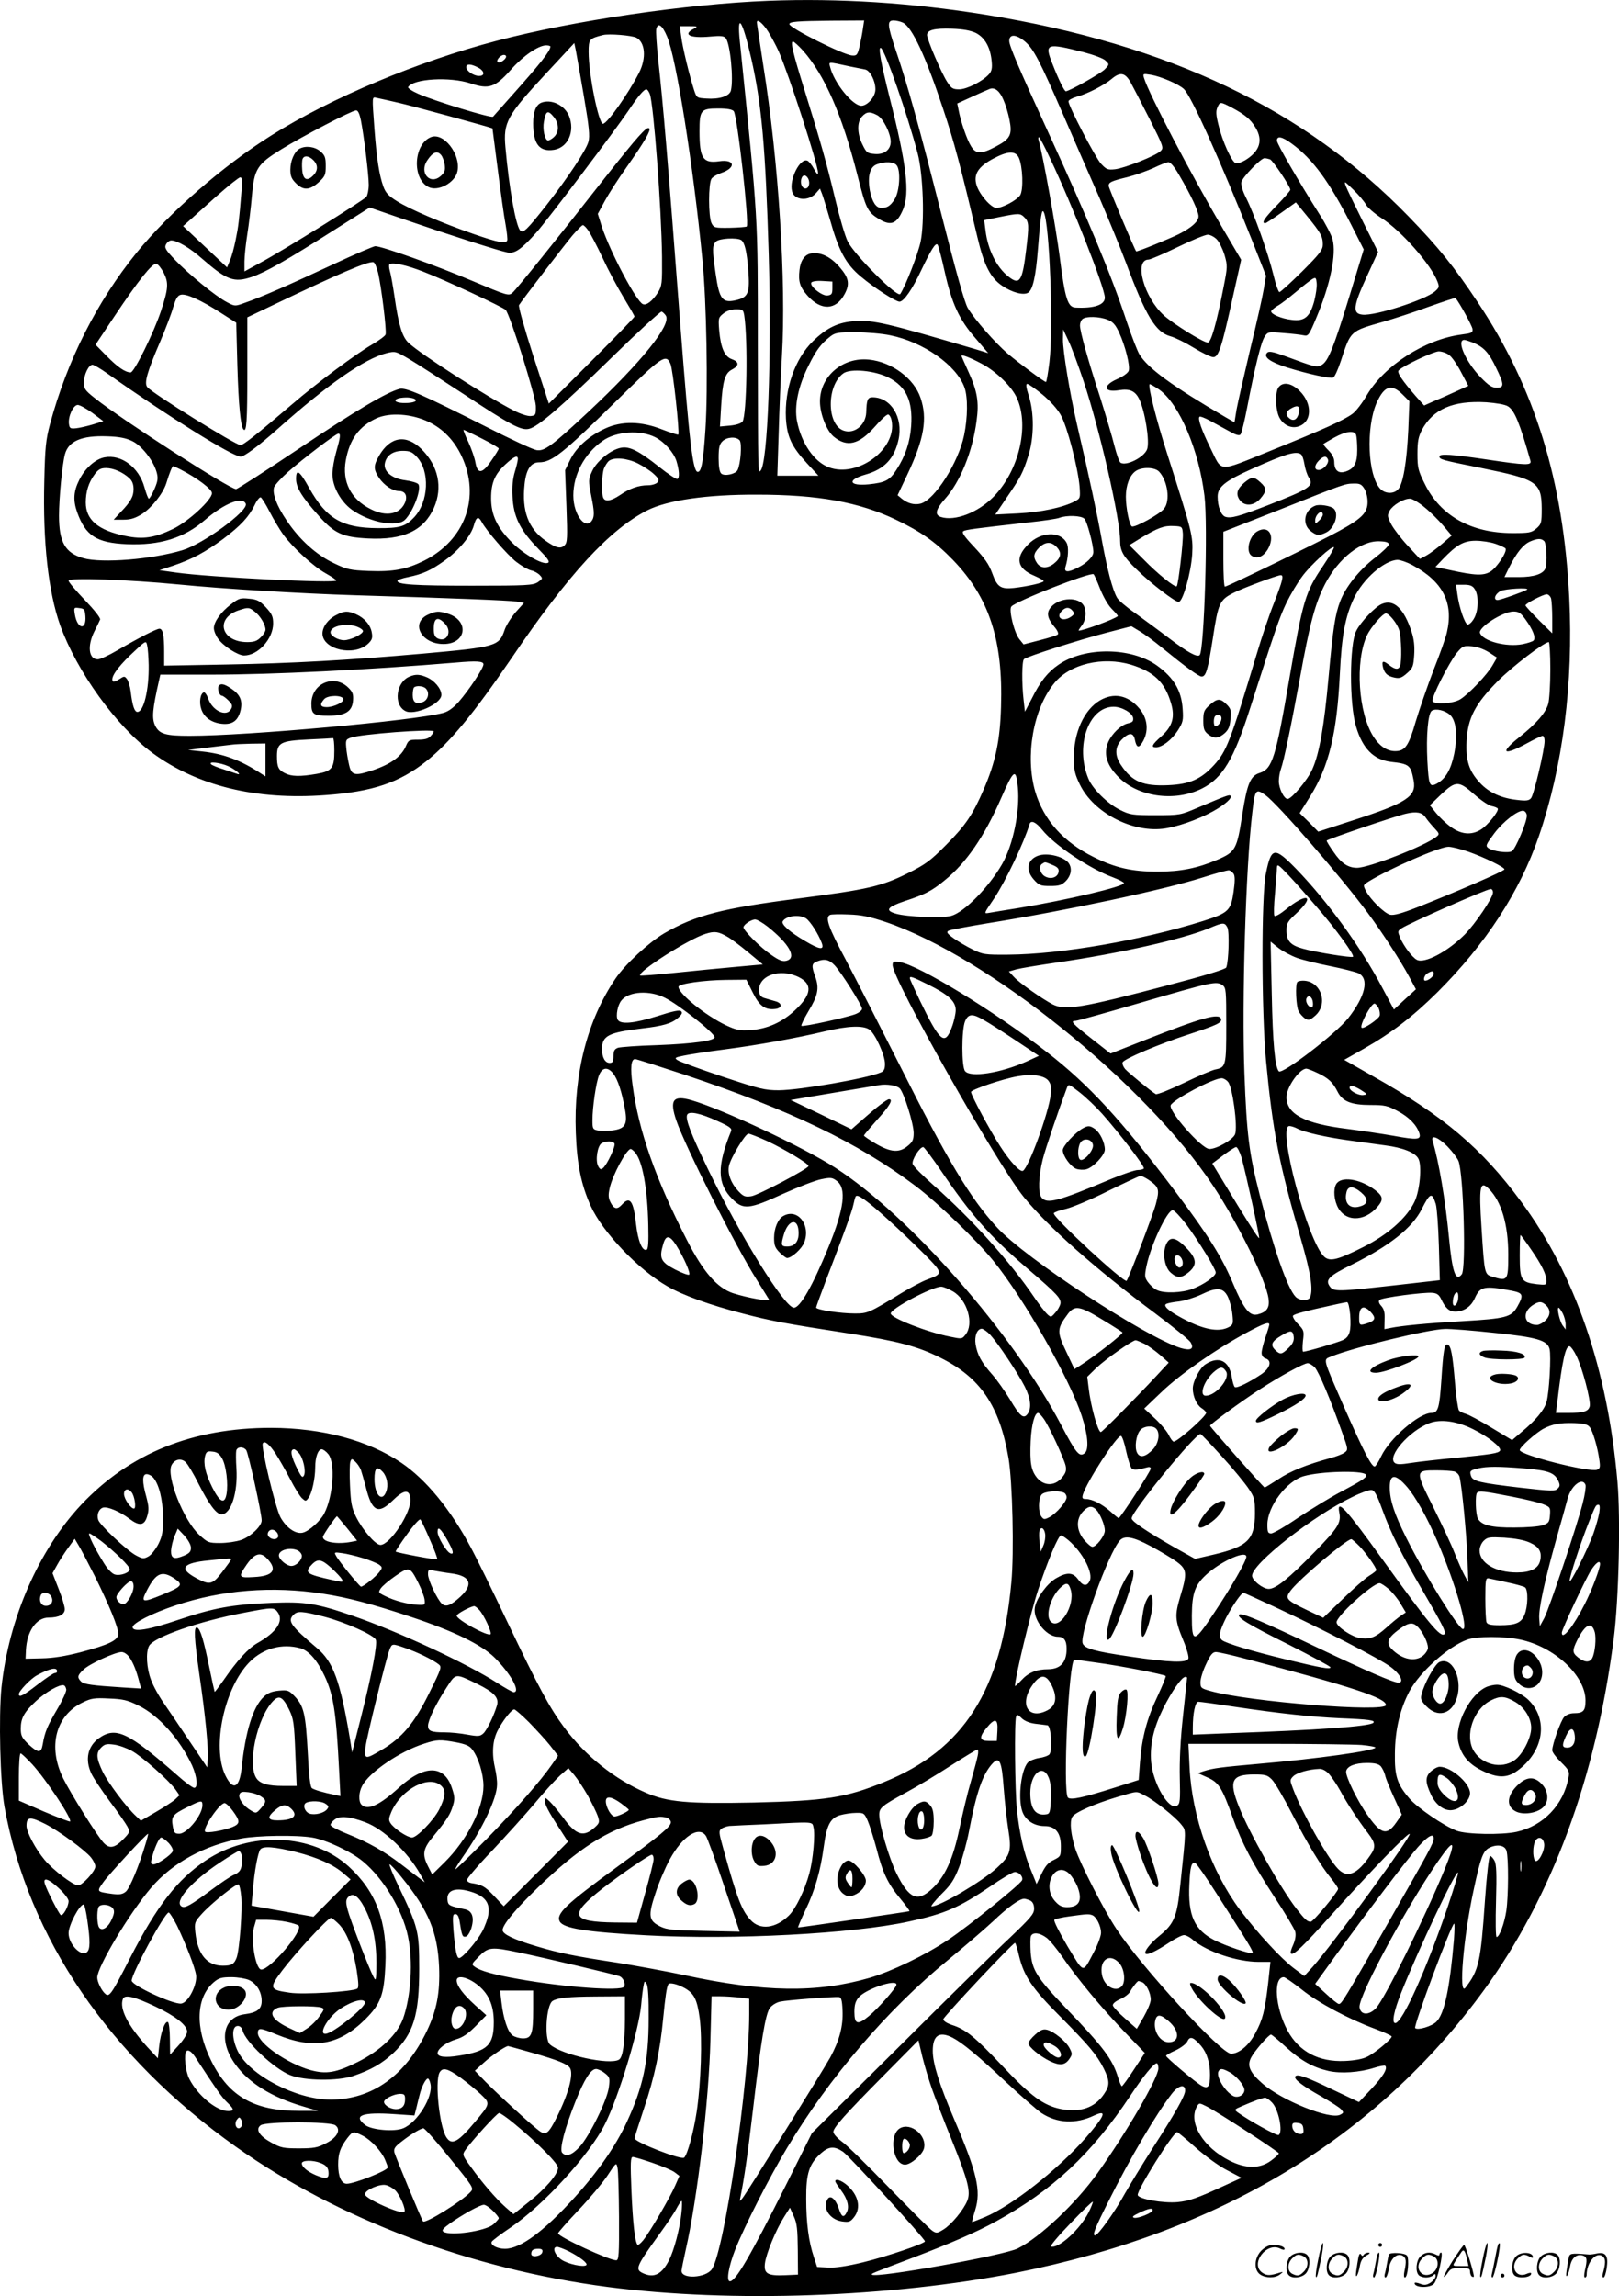 <svg version="1.0" xmlns="http://www.w3.org/2000/svg"
  viewBox="0 0 846.776 1200.406"
 preserveAspectRatio="xMidYMid meet">
<g transform="translate(-1.135,1200.709) scale(0.1,-0.1)"
fill="#000000" stroke="none">
<path d="M4030 12003 c-429 -17 -1017 -103 -1420 -209 -413 -108 -866 -298
-1178 -494 -254 -159 -537 -406 -707 -615 -208 -257 -362 -562 -452 -895 -22
-82 -26 -122 -30 -299 -8 -319 21 -578 83 -753 88 -243 292 -526 482 -667 235
-173 543 -248 905 -221 248 18 387 65 529 178 123 98 246 247 444 537 300 442
513 673 711 774 105 53 312 83 573 82 320 0 535 -39 727 -131 130 -62 207
-116 299 -211 189 -196 262 -419 251 -767 -5 -177 -29 -290 -91 -433 -56 -130
-95 -188 -196 -289 -83 -84 -108 -102 -200 -148 -139 -69 -208 -85 -570 -132
-402 -52 -539 -87 -704 -182 -81 -48 -204 -161 -256 -238 -146 -215 -219 -497
-207 -805 6 -165 28 -272 78 -383 62 -137 249 -333 401 -420 81 -47 226 -99
393 -142 148 -39 224 -53 560 -105 249 -39 354 -66 474 -126 210 -104 310
-251 357 -524 21 -121 30 -497 15 -651 -52 -566 -249 -875 -666 -1044 -200
-82 -308 -98 -680 -107 -348 -7 -453 2 -567 52 -162 70 -314 191 -426 341 -76
102 -133 208 -296 549 -81 171 -168 348 -194 395 -105 197 -233 352 -361 439
-174 118 -413 182 -681 183 -412 0 -740 -133 -994 -402 -223 -238 -379 -596
-417 -956 -15 -154 -7 -496 16 -624 123 -683 550 -1309 1211 -1777 533 -378
1227 -639 1946 -733 645 -84 1480 -54 2135 75 1066 212 1881 704 2445 1476
356 488 585 1106 679 1834 27 203 37 632 20 826 -51 588 -222 1084 -504 1464
-206 279 -404 447 -774 655 l-151 86 104 59 c143 81 257 169 383 294 253 252
431 525 531 816 126 367 181 799 159 1247 -30 612 -180 1097 -478 1544 -126
189 -205 287 -361 448 -546 563 -1253 900 -2213 1056 -389 63 -769 87 -1137
73z m-1 -161 c16 -26 41 -72 55 -103 54 -123 207 -595 206 -637 -1 -10 -10 0
-21 21 -11 21 -27 41 -35 44 -39 15 -96 -99 -80 -160 11 -47 85 -54 124 -11
l22 25 11 -28 c6 -15 24 -75 41 -133 46 -165 84 -235 163 -300 70 -59 181
-130 201 -130 22 0 67 64 114 165 52 108 74 144 85 133 4 -4 21 -67 37 -140
37 -167 76 -252 162 -350 l66 -77 -62 19 c-475 140 -536 154 -635 148 -86 -5
-147 -34 -219 -104 -95 -92 -150 -251 -142 -405 6 -95 29 -146 109 -233 l61
-66 -108 0 -107 0 7 218 c3 119 11 303 17 407 23 386 -17 1018 -97 1517 -18
120 -34 222 -34 228 0 21 31 -4 59 -48z m495 11 c-4 -27 -12 -68 -18 -93 -10
-40 -14 -45 -38 -43 -46 3 -328 144 -328 164 0 13 40 16 218 18 l173 1 -7 -47z
m209 36 c48 -22 119 -173 212 -454 57 -170 90 -295 179 -670 34 -145 68 -211
129 -252 53 -36 112 -51 136 -36 24 15 40 85 51 227 13 169 20 214 30 195 31
-55 52 -608 30 -786 -7 -57 -15 -103 -18 -103 -9 0 -142 99 -201 149 -65 56
-174 180 -208 238 -17 29 -61 187 -138 490 -116 458 -177 678 -240 862 -43
128 -44 151 -10 151 13 0 35 -5 48 -11z m-792 -189 c54 -238 74 -459 91 -1022
16 -534 -5 -1095 -43 -1132 -13 -14 -13 -21 -14 654 0 691 3 638 -94 1590 -16
158 13 115 60 -90z m-441 117 c48 -111 137 -672 185 -1165 22 -220 30 -679 16
-889 -11 -169 -21 -223 -40 -223 -26 0 -44 156 -91 765 -68 894 -90 1154 -116
1389 -8 76 -13 149 -10 162 9 35 31 20 56 -39z m141 40 c-62 -31 -20 -51 86
-41 53 5 71 3 80 -8 24 -28 42 -218 27 -275 -8 -29 -61 -46 -129 -41 -49 3
-50 4 -63 43 -24 74 -62 229 -68 283 l-7 52 49 0 c45 0 47 -1 25 -13z m1474
-22 c47 -24 76 -74 83 -147 4 -38 0 -53 -14 -69 -33 -37 -116 -79 -156 -79
-33 0 -41 5 -62 38 -30 45 -106 223 -106 246 0 26 38 36 130 33 59 -2 97 -9
125 -22z m-1775 -25 c46 -25 53 -106 14 -183 -57 -111 -167 -267 -189 -267
-23 0 -75 259 -75 376 0 66 4 70 75 88 32 8 152 -2 175 -14z m2031 -19 c46
-38 79 -102 204 -390 56 -130 141 -324 188 -431 46 -107 108 -258 137 -335
105 -282 156 -365 233 -386 23 -6 78 -33 122 -60 44 -27 90 -49 102 -49 28 0
44 49 103 317 l43 192 -96 163 c-167 284 -388 707 -412 787 -7 23 -6 24 36 17
50 -8 144 -48 172 -74 38 -34 192 -377 355 -787 l75 -190 -12 -70 c-6 -38 -38
-180 -71 -315 -32 -135 -64 -276 -71 -313 l-11 -68 -47 27 c-279 163 -405 255
-450 328 -11 18 -40 93 -65 167 -81 245 -205 544 -421 1014 -147 320 -195 433
-195 458 0 37 35 36 81 -2z m-1160 -48 c114 -129 204 -335 284 -648 46 -181
53 -196 115 -234 62 -37 93 -24 125 52 35 85 18 235 -69 577 -49 194 -63 276
-47 266 22 -14 138 -346 192 -551 29 -111 37 -360 15 -463 -13 -62 -77 -227
-106 -272 -14 -22 -241 206 -275 275 -14 28 -43 127 -65 220 -46 192 -76 299
-159 565 -63 202 -77 260 -62 260 5 0 28 -21 52 -47z m-1146 -238 c28 -164 32
-209 24 -239 -12 -44 -108 -189 -220 -332 -100 -127 -122 -149 -137 -132 -24
29 -58 223 -77 434 -12 132 7 166 216 391 l144 155 8 -38 c4 -21 23 -128 42
-239z m-175 259 c0 -23 -52 -89 -204 -259 -49 -55 -92 -104 -96 -108 -8 -9
-304 81 -392 120 -32 14 -55 30 -52 35 27 44 219 55 327 19 95 -32 128 -21
209 70 64 73 145 129 186 129 12 0 22 -3 22 -6z m2790 -30 c53 -14 104 -33
114 -44 20 -19 20 -20 -4 -45 -19 -21 -186 -115 -204 -115 -8 0 -38 61 -70
143 -43 108 -33 111 164 61z m-3022 -26 c-6 -16 -36 -34 -44 -25 -9 9 15 37
33 37 8 0 13 -5 11 -12z m1802 -49 c30 -6 65 -13 76 -15 26 -5 54 -59 54 -104
0 -43 -50 -94 -82 -85 -51 15 -135 125 -154 199 -8 32 -19 32 106 5z m-1950
-4 c36 -18 40 -45 7 -45 -28 0 -67 26 -67 46 0 18 23 18 60 -1z m3414 -77 c13
-24 58 -110 100 -193 72 -143 75 -151 58 -167 -24 -25 -188 -90 -239 -96 -38
-4 -45 -1 -73 29 -30 33 -170 301 -170 326 0 7 19 17 42 24 54 14 144 60 183
93 45 38 70 34 99 -16z m-664 -94 c11 -24 25 -71 31 -103 16 -78 5 -100 -71
-140 -76 -41 -105 -40 -130 2 -21 33 -54 129 -65 189 l-7 34 79 36 c43 20 85
38 93 41 26 8 51 -13 70 -59z m-1850 32 c20 -54 61 -599 64 -851 1 -141 0
-152 -22 -188 -28 -43 -59 -68 -78 -60 -34 13 -170 270 -215 405 l-21 67 37
68 c20 37 72 118 115 178 93 132 127 191 117 201 -12 13 -59 -40 -229 -255
-265 -338 -464 -585 -486 -604 -20 -18 -24 -17 -214 63 -183 78 -469 180 -504
180 -8 0 -109 -43 -222 -96 -227 -106 -378 -172 -460 -200 -52 -19 -52 -19
-95 4 -59 31 -199 146 -270 220 -50 53 -57 64 -47 82 6 11 18 20 27 20 31 0
98 -39 162 -96 129 -112 166 -126 259 -95 73 25 182 87 432 246 l185 117 195
-67 c221 -76 480 -159 526 -168 38 -7 72 16 153 107 59 67 414 537 481 637 48
72 79 109 92 109 5 0 13 -11 18 -24z m-1315 -46 c67 -15 481 -128 492 -134 0
-1 13 -98 28 -216 15 -118 33 -248 41 -289 7 -40 11 -78 8 -82 -10 -17 -49 -9
-174 34 -167 58 -333 129 -402 172 -45 28 -60 44 -72 78 -21 59 -34 140 -46
297 -13 181 -14 171 13 165 12 -2 63 -14 112 -25z m4360 -26 c69 -37 96 -60
122 -102 42 -68 24 -125 -52 -172 -20 -12 -42 -19 -51 -16 -21 8 -69 114 -89
197 -14 54 -15 76 -6 95 13 30 15 30 76 -2z m-2606 -18 c19 -22 82 -588 68
-603 -4 -3 -44 -6 -89 -7 -78 -1 -83 0 -95 24 -17 33 -17 210 0 233 6 9 30 23
51 30 79 27 71 73 -11 61 -85 -12 -103 15 -103 157 0 111 7 119 99 119 47 0
72 -5 80 -14z m-1950 -48 c16 -81 41 -284 41 -337 0 -26 -6 -54 -12 -63 -16
-19 -436 -281 -554 -344 l-84 -46 0 51 c0 28 7 93 15 144 8 50 19 141 24 200
12 141 27 165 153 243 108 67 371 204 392 204 10 0 18 -18 25 -52z m2700 27
c31 -15 71 -95 71 -139 0 -42 -34 -68 -83 -64 -39 3 -44 7 -64 48 -29 57 -30
119 -3 148 24 26 41 27 79 7z m906 -229 c114 -239 285 -674 285 -725 0 -38
-56 -57 -153 -52 -41 2 -55 44 -83 265 -20 155 -88 534 -110 609 -3 9 -2 17 1
17 4 0 31 -51 60 -114z m1264 79 c108 -79 196 -199 308 -420 l67 -132 -73
-239 c-85 -277 -113 -346 -147 -365 -27 -14 -34 -12 -196 48 -61 22 -80 25
-89 16 -22 -22 16 -49 104 -77 109 -34 224 -59 241 -53 8 3 26 43 41 89 52
158 47 153 225 204 52 15 157 49 233 77 76 27 140 48 141 46 19 -21 87 -145
89 -162 2 -19 -4 -22 -58 -29 -191 -25 -404 -162 -496 -319 -22 -38 -54 -80
-72 -94 -45 -34 -149 -81 -434 -196 -278 -112 -247 -113 -311 16 -45 92 -67
153 -57 163 3 4 29 -6 56 -21 27 -15 71 -39 99 -54 33 -19 52 -25 59 -18 6 6
22 71 36 145 40 208 72 340 91 367 16 25 18 26 98 19 44 -3 92 -9 106 -12 24
-5 28 0 67 94 72 171 105 330 84 408 -6 22 -36 81 -68 130 -111 175 -223 369
-223 386 0 27 28 21 79 -17z m-1429 -72 c21 -46 25 -168 7 -197 -18 -26 -92
-66 -124 -66 -28 0 -89 70 -104 119 -17 56 8 96 86 138 77 41 117 43 135 6z
m1314 -9 c15 -6 106 -142 106 -159 0 -5 -31 -41 -70 -81 -65 -67 -83 -94 -61
-94 4 0 42 25 84 55 l76 54 59 -72 c71 -87 82 -106 82 -148 0 -28 -15 -48
-108 -141 -60 -59 -113 -108 -119 -108 -5 0 -20 42 -32 93 -27 110 -101 319
-143 401 -18 36 -27 67 -24 81 7 27 102 125 121 125 7 0 20 -3 29 -6z m-1953
-31 c22 -26 16 -135 -10 -177 -22 -35 -39 -46 -70 -46 -28 0 -48 31 -60 91
-13 75 0 124 37 137 42 16 88 14 103 -5z m1477 -50 c65 -111 102 -191 102
-217 0 -27 -36 -59 -105 -94 -49 -24 -218 -93 -221 -89 -8 8 -144 332 -144
342 0 19 12 25 98 46 43 11 104 33 137 48 33 16 68 30 77 30 11 1 31 -23 56
-66z m-1940 -19 c13 -24 3 -56 -17 -52 -17 3 -26 31 -17 54 7 19 23 18 34 -2z
m-2963 -61 c-13 -161 -17 -192 -31 -260 -8 -40 -21 -88 -30 -108 l-15 -36
-115 108 -115 108 34 30 c18 17 83 74 143 128 60 53 115 97 122 97 9 0 11 -16
7 -67z m5881 -76 c8 -15 45 -47 82 -71 103 -66 259 -243 292 -332 10 -26 9
-31 -14 -51 -52 -44 -311 -128 -378 -121 -54 5 -50 43 21 197 l60 131 -79 158
c-43 86 -84 171 -90 187 -10 28 -7 26 40 -20 28 -27 58 -63 66 -78z m-1786
-67 c23 -23 24 -41 9 -165 -20 -169 -34 -191 -93 -144 -62 48 -108 141 -120
240 l-7 55 78 16 c105 21 110 21 133 -2z m-2281 -69 c11 -16 45 -80 74 -142
29 -63 79 -156 110 -207 31 -51 57 -96 57 -100 0 -4 -101 -108 -224 -231
l-224 -224 -82 251 c-46 143 -78 257 -74 264 14 23 236 312 281 366 25 28 48
52 53 52 5 0 18 -13 29 -29z m3286 -45 c13 -13 31 -50 41 -82 16 -56 16 -62
-5 -168 -38 -195 -66 -291 -83 -290 -26 2 -177 96 -228 141 -105 94 -160 292
-81 293 9 0 77 29 151 65 74 36 145 65 158 65 13 0 34 -11 47 -24z m-2487 -4
c18 -12 30 -60 37 -159 9 -113 0 -138 -55 -153 -80 -21 -96 -2 -116 139 -18
124 -17 146 2 165 17 17 109 22 132 8z m-1900 -168 c17 -67 47 -308 40 -326
-3 -8 -36 -32 -72 -53 -83 -48 -292 -204 -415 -310 -184 -157 -256 -215 -272
-215 -25 0 -460 270 -487 303 -18 21 -1 80 68 240 27 64 58 144 67 177 14 46
23 62 40 66 28 7 106 -28 210 -95 l80 -51 6 -227 c6 -203 17 -316 32 -331 16
-17 20 39 20 298 l0 288 130 62 c345 165 505 234 530 226 6 -1 16 -25 23 -52z
m-1120 -4 c26 -52 24 -82 -15 -200 -38 -114 -140 -320 -158 -320 -29 0 -69 28
-127 87 l-57 58 98 147 c126 189 199 280 220 276 9 -2 26 -23 39 -48z m1359 6
c110 -42 414 -184 429 -199 23 -23 156 -450 158 -502 1 -47 -1 -50 -26 -53
-15 -2 -52 10 -86 27 -138 70 -491 296 -554 356 -33 31 -52 93 -73 240 -9 61
-20 122 -25 137 -4 14 -5 29 -2 33 13 13 91 -4 179 -39z m4658 -154 c-23 -83
-51 -106 -119 -97 -52 6 -106 29 -106 44 0 5 15 18 33 29 19 10 62 44 98 74
35 30 73 59 84 66 18 10 20 8 23 -21 2 -18 -4 -60 -13 -95z m-2981 -74 c20
-129 13 -524 -9 -555 -7 -9 -32 -18 -65 -21 l-53 -5 6 104 c8 136 20 175 57
194 38 20 38 40 0 54 -39 13 -59 60 -67 151 -5 64 -4 67 22 88 17 14 42 22 66
22 35 0 38 -2 43 -32z m-410 -1 c30 -48 -128 -243 -404 -502 -193 -180 -232
-209 -273 -201 -19 3 -137 58 -263 122 -331 167 -419 206 -452 198 -65 -16
-228 -112 -525 -311 -175 -117 -324 -213 -331 -213 -34 0 -595 361 -738 475
-51 40 -58 50 -58 81 0 42 25 94 45 94 7 0 42 -20 77 -45 323 -228 656 -435
698 -435 19 0 92 54 191 142 265 236 457 370 573 399 45 11 47 10 117 -31 39
-23 166 -105 282 -181 247 -163 304 -194 345 -184 47 10 172 118 435 375 136
133 253 240 259 238 6 -2 16 -12 22 -21z m2312 -22 c27 -11 40 -26 59 -67 32
-70 58 -173 50 -199 -4 -12 -29 -30 -61 -44 -77 -34 -70 -71 10 -58 55 9 84
-3 105 -45 31 -62 57 -224 42 -264 -16 -42 -109 -89 -139 -70 -7 5 -21 45 -32
89 -11 45 -45 159 -75 254 -63 193 -105 343 -105 375 0 11 5 25 12 32 17 17
91 15 134 -3z m-127 -321 c86 -259 191 -719 191 -835 0 -53 17 -83 87 -150 71
-70 200 -169 219 -169 22 0 65 154 71 250 5 94 0 115 -131 525 -57 178 -101
353 -92 363 3 2 26 -11 52 -29 104 -76 206 -314 235 -554 19 -152 -1 -808 -25
-833 -13 -13 -65 16 -157 86 -55 42 -137 102 -181 134 -45 31 -87 67 -94 80
-24 41 -52 150 -79 298 -24 134 -67 336 -130 605 -38 164 -75 389 -74 448 l1
52 28 -60 c16 -33 51 -128 79 -211z m-1011 240 c173 -35 347 -157 388 -273 18
-50 17 -157 -2 -249 -29 -142 -154 -339 -228 -358 -33 -8 -67 1 -97 25 l-23
19 51 108 c88 186 106 293 69 401 -34 102 -151 188 -270 200 -137 14 -256 -87
-256 -219 0 -64 34 -151 71 -183 70 -58 132 -43 215 50 31 36 62 65 70 65 7 0
16 -15 19 -33 28 -148 -179 -300 -329 -243 -77 29 -143 126 -166 241 -15 80 6
182 60 290 41 83 65 114 114 153 26 20 40 22 133 22 57 0 139 -7 181 -16z
m3050 -39 c54 -23 81 -52 118 -130 43 -88 44 -105 3 -105 -24 0 -42 12 -82 53
-79 81 -130 197 -87 197 6 0 27 -7 48 -15z m-126 -65 c14 -10 42 -51 62 -90
l37 -70 -68 -31 c-37 -17 -89 -40 -116 -51 l-47 -21 -43 48 c-72 83 -101 125
-90 136 25 25 181 98 209 99 17 0 43 -9 56 -20z m-2447 -44 c75 -39 160 -121
186 -182 65 -146 9 -380 -124 -515 -81 -82 -201 -128 -274 -105 -35 11 -28 40
22 96 79 89 143 246 164 406 14 99 4 157 -44 261 -19 42 -35 78 -35 80 0 8 45
-9 105 -41z m-1627 -1 c13 -27 49 -361 41 -370 -3 -2 -41 10 -85 27 -108 43
-211 45 -297 5 -85 -39 -151 -98 -183 -163 l-27 -55 7 -189 c6 -166 5 -190
-10 -204 -20 -20 -45 -14 -99 24 -91 64 -125 156 -110 295 8 78 33 115 76 115
66 0 124 46 399 316 246 241 264 253 288 199z m1141 -72 c92 -47 127 -122 118
-253 -6 -84 -30 -157 -77 -229 -35 -55 -58 -67 -145 -76 -104 -10 -115 23 -17
51 99 28 151 83 173 183 25 116 -40 221 -136 221 -26 0 -31 -13 -33 -80 -3
-66 -63 -114 -119 -94 -88 31 -89 235 -1 299 37 27 165 15 237 -22z m804 -88
c40 -33 79 -76 96 -107 34 -58 90 -275 99 -375 4 -60 4 -61 -25 -77 -64 -33
-179 -57 -297 -63 l-119 -6 60 89 c74 108 85 130 113 219 30 93 31 224 2 313
-14 44 -16 62 -8 62 7 0 42 -25 79 -55z m1885 -1 l35 -35 -6 -152 c-8 -166
-27 -280 -53 -308 -23 -26 -69 -24 -94 3 -65 70 -75 318 -19 448 40 90 78 103
137 44z m-5174 -20 c29 -11 5 -24 -45 -24 -68 0 -65 27 3 29 14 1 33 -2 42 -5z
m5724 -41 c35 -21 61 -85 118 -285 7 -25 -23 -24 -230 7 -181 27 -246 31 -246
16 0 -16 11 -19 220 -61 291 -59 314 -74 315 -212 0 -75 -2 -81 -28 -104 -26
-22 -37 -24 -125 -24 -216 0 -377 90 -459 258 -34 68 -38 83 -38 156 0 66 5
89 23 125 59 110 164 155 337 145 54 -4 99 -12 113 -21z m-7403 -35 l57 -43
-55 -17 c-30 -9 -69 -18 -88 -20 -30 -3 -34 0 -37 23 -5 40 23 99 46 99 11 0
45 -19 77 -42z m1759 -47 c75 -36 133 -97 171 -177 101 -214 21 -439 -195
-548 -93 -46 -162 -59 -291 -54 -96 4 -113 8 -180 40 -92 43 -182 124 -249
225 -52 77 -75 140 -65 173 4 11 36 47 73 80 76 67 250 200 263 200 13 0 11
-18 -11 -95 -11 -38 -20 -91 -20 -116 0 -66 43 -144 102 -187 95 -67 236 -94
278 -52 43 43 88 163 69 186 -6 7 -36 16 -67 20 -72 9 -118 48 -107 92 9 39
43 62 93 62 36 0 49 -5 73 -31 70 -75 63 -235 -14 -317 -45 -48 -75 -57 -192
-56 -184 1 -266 49 -356 209 -51 92 -69 104 -69 48 0 -45 31 -95 119 -193 82
-92 123 -111 257 -118 185 -9 291 40 345 160 47 107 23 220 -65 307 -80 79
-163 66 -221 -33 -31 -54 -31 -72 0 -119 27 -38 70 -67 103 -67 33 0 46 -25
32 -60 -26 -62 -99 -76 -179 -35 -105 52 -151 144 -131 255 20 110 69 178 160
220 70 32 186 24 274 -19z m276 -86 c50 -25 90 -49 90 -53 0 -4 -17 -32 -38
-62 -47 -70 -73 -74 -84 -11 -4 24 -21 72 -37 107 -17 35 -28 64 -25 64 2 0
45 -20 94 -45z m909 6 c47 -24 95 -78 110 -123 15 -49 18 -90 5 -95 -6 -2 -49
26 -95 63 -107 85 -156 109 -200 100 -54 -10 -128 -71 -151 -123 -20 -44 -20
-47 -3 -135 14 -69 15 -95 7 -114 -32 -68 -102 17 -102 123 0 109 58 218 153
285 70 50 197 59 276 19z m3665 13 c3 -9 6 -44 6 -78 0 -70 -15 -99 -60 -114
-37 -13 -60 5 -60 49 0 21 -10 41 -30 61 -17 17 -29 32 -27 34 2 2 28 17 58
34 60 33 104 38 113 14z m-6401 -33 c50 -24 111 -102 128 -164 8 -30 6 -45
-12 -87 -12 -27 -25 -50 -29 -50 -4 0 -14 27 -23 59 -29 105 -121 174 -209
157 -48 -9 -102 -57 -132 -118 -30 -59 -33 -107 -11 -169 44 -123 101 -160
260 -167 174 -7 299 32 410 128 100 86 196 124 212 83 14 -36 -220 -208 -330
-242 -158 -48 -422 -70 -520 -42 -95 27 -127 84 -127 222 0 91 17 269 31 321
18 69 88 99 221 94 63 -2 98 -9 131 -25z m3177 4 c13 -16 5 -125 -11 -156 -11
-21 -68 -33 -85 -18 -9 8 -14 35 -14 80 0 56 4 73 20 89 23 23 72 26 90 5z
m2936 -73 c6 -4 14 -27 18 -52 4 -25 14 -55 22 -68 30 -45 8 -60 -215 -147
-150 -58 -191 -69 -220 -60 -23 7 -41 53 -41 106 0 50 39 82 178 144 176 79
231 96 258 77z m-4096 -25 c0 -7 -7 -38 -16 -67 -11 -36 -15 -79 -12 -129 5
-105 38 -172 129 -267 57 -58 69 -75 55 -80 -27 -10 -125 45 -186 106 -79 79
-110 145 -110 232 0 82 20 128 79 181 43 39 61 46 61 24z m4237 -2 c7 -20 -24
-55 -49 -55 -24 0 -23 25 2 50 24 24 39 25 47 5z m-3609 -21 c28 -14 66 -39
83 -55 26 -24 29 -32 19 -44 -7 -8 -29 -15 -50 -15 -48 0 -95 -16 -147 -52
-47 -31 -78 -36 -87 -12 -10 25 -7 120 4 151 6 15 18 34 27 41 27 20 95 14
151 -14z m-2395 -30 c88 -45 167 -104 167 -125 0 -35 -124 -149 -203 -187 -98
-47 -158 -56 -249 -37 -143 29 -208 84 -208 175 0 57 15 105 47 148 19 25 31
32 59 32 38 0 87 -21 122 -53 15 -14 22 -32 22 -57 0 -39 -15 -66 -69 -122
l-35 -38 50 0 c38 0 61 7 97 29 52 33 111 108 128 161 16 53 31 90 36 90 2 0
18 -7 36 -16z m5121 -13 c45 -49 59 -152 26 -193 -22 -29 -155 -102 -169 -93
-13 8 -31 97 -31 156 0 60 20 111 51 133 33 23 101 21 123 -3z m1072 -87 c10
-14 18 -45 18 -69 1 -57 -27 -87 -147 -153 -95 -53 -586 -292 -599 -292 -5 0
-8 64 -8 143 l0 144 293 115 c349 139 342 136 389 137 30 1 41 -4 54 -25z
m-5725 -121 c20 -39 52 -93 72 -121 51 -69 158 -167 223 -203 30 -17 54 -33
54 -37 0 -16 -667 17 -840 42 l-85 12 70 23 c101 34 171 72 263 140 93 70 135
116 165 177 11 24 26 43 32 41 5 -2 26 -35 46 -74z m6041 22 c30 -24 74 -68
98 -96 l44 -52 -50 -43 c-27 -24 -64 -51 -82 -61 l-34 -18 -62 67 c-34 36 -73
87 -87 112 -22 43 -23 48 -9 74 17 29 72 62 106 62 12 0 46 -20 76 -45z
m-1779 -60 c14 -13 47 -137 47 -174 0 -24 -33 -57 -80 -81 -53 -27 -74 -26
-66 3 15 48 18 105 6 126 -33 63 -135 59 -201 -8 -70 -70 -59 -126 32 -164 27
-12 49 -24 49 -28 0 -9 -85 -28 -156 -36 -69 -7 -87 5 -113 77 -17 47 -40 79
-94 137 -53 56 -67 77 -57 83 13 8 59 14 343 46 76 8 148 19 160 24 36 14 114
12 130 -5z m-3152 -17 c24 -45 132 -170 180 -208 27 -21 62 -41 78 -45 16 -3
37 -15 46 -25 16 -17 15 -19 -11 -37 -26 -16 -55 -18 -344 -18 -302 0 -390 6
-390 25 0 5 25 14 56 20 78 16 119 35 192 87 74 53 137 129 152 184 12 44 24
49 41 17z m3667 -60 c3 -38 -23 -267 -32 -276 -9 -8 -99 64 -174 141 l-74 74
60 37 c88 53 122 66 172 63 44 -2 45 -3 48 -39z m1890 -40 c12 -12 17 -114 6
-143 -12 -29 -60 -45 -139 -45 l-75 0 26 53 c38 75 72 117 108 133 39 17 59
17 74 2z m-813 -17 c0 -8 -33 -40 -72 -70 -83 -64 -154 -153 -182 -227 -27
-72 -37 -137 -61 -399 -23 -255 -48 -398 -85 -480 -24 -55 -108 -155 -129
-155 -19 0 -46 55 -46 93 0 20 5 48 11 64 15 41 52 218 99 473 52 289 80 393
132 494 71 136 190 229 288 223 31 -1 45 -6 45 -16z m558 3 c26 -9 50 -20 53
-25 9 -16 -45 -99 -79 -120 -36 -23 -81 -21 -213 8 l-75 16 38 40 c73 76 110
97 173 97 31 0 77 -7 103 -16z m-2294 -18 c27 -29 22 -56 -16 -86 -34 -26 -68
-25 -87 2 -22 32 -20 51 10 82 33 32 64 33 93 2z m1394 -95 c-95 -140 -107
-181 -178 -592 -71 -413 -89 -472 -155 -493 -49 -15 -66 -57 -91 -217 -28
-182 -35 -196 -131 -237 -103 -44 -192 -62 -313 -62 -133 0 -221 20 -333 76
-158 78 -262 194 -306 342 -54 186 -11 433 100 568 81 100 253 140 401 96 120
-37 177 -92 209 -201 22 -73 8 -122 -52 -175 -48 -43 -54 -56 -26 -56 31 0 82
39 113 87 28 44 30 54 26 113 -6 96 -46 164 -135 228 -135 96 -378 98 -514 4
-57 -39 -96 -88 -140 -177 l-36 -69 -7 62 c-10 89 -9 202 2 213 13 13 288 101
435 139 l127 33 43 -26 c24 -14 77 -53 118 -87 119 -97 191 -150 206 -150 23
0 33 34 59 201 28 184 35 200 111 238 50 25 227 91 244 91 17 0 11 -26 -34
-142 -25 -62 -66 -183 -91 -268 -140 -464 -158 -511 -226 -585 -67 -72 -125
-98 -237 -103 -131 -6 -189 18 -246 103 -36 52 -34 98 3 136 38 38 60 37 68
-1 8 -40 19 -46 37 -18 38 59 32 130 -17 185 -58 66 -131 80 -203 38 -83 -49
-138 -170 -136 -304 0 -61 6 -84 32 -137 70 -143 266 -248 431 -230 68 7 183
46 264 91 63 35 103 70 92 82 -7 6 -18 2 -172 -63 -89 -38 -92 -39 -220 -39
-122 0 -134 2 -186 28 -63 31 -143 109 -165 163 -71 170 1 376 132 376 43 0
98 -32 102 -59 2 -17 -4 -23 -28 -28 -40 -9 -94 -65 -108 -113 -16 -54 0 -105
54 -162 102 -109 299 -138 443 -65 107 54 166 153 251 420 132 411 152 471
189 549 22 45 60 109 85 142 44 59 154 159 164 150 3 -3 -22 -46 -55 -95z
m465 2 c160 -86 217 -197 181 -352 -5 -25 -36 -112 -69 -195 -32 -83 -74 -205
-94 -271 -37 -129 -56 -155 -108 -155 -42 0 -81 26 -112 74 -81 124 -98 396
-35 531 20 43 82 115 99 115 17 0 61 -55 70 -89 11 -40 14 -160 4 -185 -8 -22
-26 -20 -58 5 -32 25 -39 21 -31 -14 9 -32 23 -45 62 -53 25 -5 37 0 64 24 30
26 33 36 37 95 3 44 -1 82 -13 119 -40 123 -93 174 -155 148 -35 -14 -111 -93
-135 -141 -36 -69 -37 -383 -1 -501 34 -115 92 -173 182 -184 97 -11 104 -17
119 -97 16 -84 -35 -118 -324 -211 l-175 -57 -48 49 -49 48 54 86 c99 158 141
331 156 639 10 205 28 302 74 399 47 100 159 198 228 200 14 0 49 -12 77 -27z
m-1633 -124 c17 -42 41 -85 62 -106 19 -19 33 -36 31 -37 -17 -16 -180 -76
-205 -76 -2 0 5 12 16 26 22 28 27 74 11 104 -25 47 -123 45 -169 -4 -28 -30
-24 -59 15 -106 16 -18 23 -35 18 -40 -5 -5 -47 -18 -94 -30 l-85 -22 -21 26
c-27 31 -58 155 -43 172 23 28 411 180 430 169 4 -3 19 -37 34 -76z m-4815 22
c224 -22 630 -47 920 -56 503 -15 807 -27 843 -33 l39 -7 -44 -49 c-23 -27
-50 -69 -58 -94 -28 -83 -45 -88 -425 -122 -396 -35 -689 -51 -1027 -57 l-328
-6 0 74 c0 86 -7 119 -25 119 -15 0 -110 -49 -220 -113 -44 -26 -90 -47 -102
-47 -48 0 -56 70 -18 146 14 27 27 55 30 62 3 8 -31 51 -80 102 -47 49 -85 94
-85 101 0 17 311 6 580 -20z m6774 -23 c23 -33 21 -115 -4 -156 -11 -19 -26
-32 -33 -30 -15 5 -44 90 -53 157 l-7 51 41 0 c31 0 45 -5 56 -22z m275 -3
c-9 -8 -139 -55 -155 -55 -24 0 -13 33 16 47 23 12 149 19 139 8z m125 -47 c3
-13 6 -59 6 -103 l0 -79 -70 69 c-38 38 -70 73 -70 77 0 10 91 57 111 58 9 0
19 -10 23 -22z m-7666 -92 c6 -76 -42 -69 -55 8 -6 37 -5 38 23 34 26 -3 29
-7 32 -42z m5163 28 c11 -14 10 -18 -6 -30 -44 -32 -86 -6 -49 30 20 20 38 20
55 0z m2368 -44 c40 -55 57 -98 43 -112 -5 -5 -32 -14 -58 -19 -85 -16 -207
16 -222 59 -9 29 118 111 175 112 27 0 38 -7 62 -40z m-7200 -240 c2 -130 -26
-245 -59 -245 -15 0 -26 31 -35 106 -3 26 -12 55 -19 65 -13 17 -15 17 -41 0
-15 -10 -29 -15 -32 -12 -17 16 17 68 90 138 82 78 82 78 88 51 4 -16 7 -62 8
-103z m7331 -22 c0 -79 -5 -160 -11 -181 -13 -46 -61 -102 -151 -174 -105 -83
-85 -100 38 -33 40 22 78 40 84 40 5 0 10 -12 10 -27 0 -45 -56 -282 -71 -299
-11 -13 -25 -15 -74 -9 -82 9 -147 39 -193 89 -58 62 -75 118 -70 218 6 121
45 195 163 314 78 78 243 204 267 204 4 0 8 -64 8 -142z m-320 88 l41 -27 -22
-38 c-27 -49 -126 -153 -170 -180 -38 -23 -133 -29 -145 -10 -9 15 86 202 127
253 31 36 34 38 80 34 30 -3 64 -16 89 -32z m-5260 -62 c0 -21 -76 -135 -130
-197 -28 -31 -54 -50 -80 -57 -152 -41 -1026 -120 -1327 -120 -124 0 -157 9
-179 51 -20 40 -16 85 21 247 l5 22 268 0 c314 0 824 25 1277 63 111 10 145 7
145 -9z m5056 -265 c32 -30 40 -108 21 -204 -17 -82 -45 -130 -91 -155 -38
-20 -42 -9 -49 118 -7 131 3 250 23 263 21 14 70 2 96 -22z m-5316 -86 c0 -3
-7 -15 -17 -25 -11 -13 -30 -18 -65 -18 -46 0 -50 -2 -63 -32 -23 -55 -77 -95
-174 -128 -87 -29 -107 -27 -120 13 -5 17 -13 58 -17 89 -6 56 -5 58 21 68 49
19 435 48 435 33z m-520 -101 c0 -91 -12 -107 -93 -121 -86 -15 -132 -14 -166
4 -34 17 -41 33 -41 89 0 70 19 80 164 87 66 3 124 6 129 7 4 1 7 -28 7 -66z
m-360 -48 l0 -86 -22 14 c-108 71 -197 104 -308 116 l-75 8 105 13 c58 7 114
14 125 15 11 2 55 4 98 5 l77 1 0 -86z m-194 -33 c39 -18 76 -51 43 -39 -8 3
-39 13 -69 23 -30 9 -59 21 -64 26 -18 17 48 9 90 -10z m4129 -109 c12 -124
-24 -300 -82 -402 -70 -122 -198 -252 -266 -271 -47 -13 -229 -6 -289 11 -60
17 -47 35 45 66 107 35 142 53 211 110 111 90 206 228 293 427 67 153 78 160
88 59z m2387 -38 c34 -30 75 -58 90 -61 16 -3 30 -9 33 -13 8 -13 -54 -89 -88
-110 -50 -31 -103 -26 -158 14 -25 18 -60 52 -77 73 l-32 40 59 57 c77 72 92
72 173 0z m-1092 -4 c64 -46 397 -429 536 -617 72 -97 171 -249 216 -333 l35
-65 -58 -53 -57 -53 -63 118 c-111 210 -284 447 -447 616 -115 118 -131 116
-159 -19 -25 -115 -24 -723 0 -983 35 -369 68 -539 182 -931 52 -179 65 -262
49 -304 -8 -22 -57 -20 -77 2 -43 47 -111 242 -187 532 -56 218 -68 316 -80
636 -14 381 7 1076 41 1361 14 124 18 129 69 93z m1367 -105 c4 -27 -58 -176
-78 -188 -19 -12 -100 -1 -123 16 -16 12 -13 18 30 76 48 64 126 124 154 119
8 -2 16 -12 17 -23z m-530 -11 c10 -15 31 -40 47 -57 27 -29 27 -31 10 -45
-63 -49 -353 -162 -415 -162 -47 0 -83 24 -122 82 -21 29 -37 56 -37 60 0 6
365 130 415 141 55 13 84 7 102 -19z m-2005 -65 c64 -80 247 -203 371 -249 31
-12 57 -25 57 -30 0 -18 -295 -88 -550 -130 -69 -11 -138 -22 -153 -25 -31 -5
-33 -9 24 75 60 90 158 296 185 388 7 23 33 12 66 -29z m2230 -115 c87 -31
188 -81 188 -92 0 -9 -257 -120 -455 -198 -84 -33 -125 -44 -144 -39 -30 8
-103 80 -126 125 -15 30 -15 30 17 50 110 67 369 180 415 180 17 0 65 -12 105
-26z m-785 -299 c91 -105 190 -242 181 -250 -6 -7 -198 24 -261 42 -67 18 -87
41 -87 97 0 36 6 46 55 91 99 93 49 106 -60 16 -27 -22 -53 -37 -58 -32 -4 4
-3 57 3 117 5 60 10 120 10 134 1 22 7 18 62 -40 34 -36 103 -114 155 -175z
m-443 183 c7 -12 7 -39 -1 -95 -14 -97 -27 -109 -159 -151 -318 -100 -742
-174 -1019 -176 -123 -1 -133 1 -186 27 -31 15 -75 41 -99 58 -35 25 -40 33
-28 40 9 5 101 22 204 39 412 66 922 175 1124 239 69 22 131 39 139 38 8 -1
19 -10 25 -19z m1356 -97 c0 -27 -93 -165 -149 -221 -89 -89 -209 -152 -249
-131 -25 13 -69 72 -88 116 -13 33 -13 35 8 49 43 28 442 204 466 205 6 1 12
-7 12 -18z m-3177 -154 c535 -181 1359 -845 1713 -1379 132 -199 277 -494 290
-590 7 -48 -9 -71 -57 -83 -42 -10 -72 27 -130 165 -58 137 -127 247 -300 477
-283 375 -452 559 -674 731 -275 214 -668 453 -767 469 -34 5 -38 3 -38 -16 0
-75 545 -1038 685 -1211 127 -156 377 -378 685 -607 96 -72 181 -141 188 -153
21 -35 2 -46 -50 -31 -182 55 -816 470 -963 632 -139 151 -260 353 -506 843
-106 210 -234 460 -285 557 -90 168 -109 221 -81 233 6 3 50 4 97 2 66 -2 109
-11 193 -39z m-415 18 c23 -17 63 -80 81 -127 15 -40 -9 -37 -88 10 -77 45
-125 87 -116 102 18 30 89 38 123 15z m-201 -43 c113 -90 154 -164 97 -178
-19 -5 -38 2 -79 31 -56 38 -145 127 -145 144 0 14 41 41 61 41 10 0 39 -17
66 -38z m2404 -4 c11 -21 7 -176 -6 -209 -3 -9 -114 -43 -298 -91 -463 -122
-544 -135 -610 -102 -55 29 -171 110 -201 142 l-28 30 38 11 c22 6 118 22 214
36 335 49 657 122 795 179 74 31 81 32 96 4z m-2614 -49 c18 -10 67 -47 108
-81 l76 -63 -143 -13 c-79 -7 -222 -21 -318 -31 -96 -10 -177 -16 -180 -14
-19 17 253 191 342 218 47 15 67 12 115 -16z m2978 -110 c31 -11 109 -30 174
-43 65 -13 131 -30 147 -37 58 -28 37 -120 -54 -236 -65 -81 -344 -295 -362
-277 -20 21 -32 148 -37 404 l-6 274 41 -33 c23 -18 67 -41 97 -52z m-2418
-39 c35 -38 143 -208 143 -227 0 -8 -15 -20 -32 -27 -45 -18 -278 -69 -285
-62 -3 3 13 36 36 75 50 82 58 121 37 180 -21 58 -20 70 7 81 40 16 65 11 94
-20z m3133 -45 c0 -12 -28 -35 -44 -35 -14 0 -5 30 12 39 24 14 32 13 32 -4z
m-3320 -17 c73 -37 66 -92 -21 -173 -67 -63 -147 -98 -231 -103 -59 -4 -76 0
-130 25 -107 51 -248 165 -248 201 0 16 134 35 250 36 l105 1 33 -66 c35 -72
65 -93 118 -87 37 4 38 30 2 40 -16 5 -40 11 -55 16 -20 5 -29 15 -31 34 -10
84 108 126 208 76z m675 -38 c107 -53 145 -88 145 -134 0 -19 -9 -60 -21 -91
-36 -97 -62 -75 -166 140 -29 61 -53 113 -53 118 0 12 12 8 95 -33z m1541 -4
c18 -13 19 -28 19 -209 0 -212 -2 -220 -56 -231 -17 -3 -92 -35 -166 -71 -75
-36 -140 -62 -147 -58 -24 14 -142 111 -160 131 -10 12 -16 28 -13 35 7 18
191 96 345 146 149 49 174 61 170 80 -8 34 -95 10 -400 -110 l-178 -70 -97 76
c-103 81 -116 95 -87 95 10 0 157 41 328 91 394 115 409 118 442 95z m-2916
-66 c75 -38 255 -181 259 -205 3 -19 -114 -35 -299 -42 -102 -3 -195 -10 -207
-14 -18 -7 -23 -16 -23 -44 0 -28 -4 -35 -20 -35 -24 0 -40 28 -40 72 0 70 33
87 208 108 111 13 156 26 189 55 20 17 25 27 17 35 -8 8 -42 1 -123 -25 -124
-39 -194 -45 -209 -19 -11 20 0 78 20 101 39 48 148 54 228 13z m3732 -54 c6
-14 8 -32 5 -40 -8 -19 -85 -71 -94 -62 -12 12 49 126 67 126 6 0 15 -11 22
-24z m-2063 -63 c25 -14 100 -62 166 -106 l120 -80 -65 -30 c-135 -60 -293
-85 -321 -50 -19 22 -19 216 0 261 17 40 39 41 100 5z m-600 -49 c30 -22 81
-133 81 -179 0 -27 -5 -38 -22 -45 -76 -32 -422 -92 -533 -93 -73 0 -99 6
-297 72 -119 40 -224 78 -234 86 -16 11 -12 14 33 23 28 6 122 21 210 32 176
23 377 59 528 95 121 29 201 32 234 9z m-963 -237 c549 -184 901 -353 1202
-579 117 -88 320 -283 409 -393 161 -199 398 -614 462 -810 32 -97 39 -176 16
-195 -28 -23 -45 -2 -123 146 -253 480 -795 1097 -1182 1346 -166 107 -590
306 -752 353 -97 28 -116 1 -79 -107 47 -137 310 -658 421 -833 31 -49 59 -95
63 -101 8 -14 -110 7 -188 32 -83 28 -156 111 -242 280 -163 317 -252 571
-283 807 -13 92 -8 137 13 137 7 0 126 -38 263 -83z m-377 7 c23 -30 45 -95
61 -186 15 -80 1 -103 -67 -111 -26 -3 -60 -3 -75 0 -26 5 -28 9 -28 53 0 69
19 199 35 237 17 41 46 43 74 7z m3686 2 c55 -26 78 -48 103 -98 25 -49 71
-68 171 -68 74 0 89 -3 143 -32 60 -32 99 -73 113 -116 10 -34 -10 -36 -136
-13 -63 11 -171 27 -241 36 -222 27 -318 77 -318 166 0 52 68 149 104 149 6 0
34 -11 61 -24z m-1411 -38 c14 -18 17 -34 13 -73 -10 -94 -114 -379 -145 -399
-15 -9 -68 48 -120 129 -53 82 -152 267 -152 283 0 12 164 68 243 82 77 13
138 5 161 -22z m940 -7 c24 -26 52 -235 37 -274 -11 -28 -95 -77 -134 -77 -41
0 -219 202 -202 230 20 33 223 140 266 140 9 0 24 -8 33 -19z m-1717 -34 c22
-22 73 -185 73 -233 0 -35 -5 -47 -31 -68 -44 -37 -88 -34 -166 11 -34 20 -63
40 -63 43 0 4 32 41 70 84 63 69 85 106 61 106 -11 0 -66 -42 -138 -106 l-58
-51 -159 77 -159 76 219 37 c120 20 230 39 244 41 39 7 92 -2 107 -17z m1059
-133 c93 -105 224 -276 218 -286 -3 -4 -17 -8 -32 -8 -15 0 -76 -21 -137 -46
-283 -119 -337 -133 -366 -98 -19 23 -16 112 6 199 14 56 80 250 126 373 9 23
9 23 66 -21 32 -25 85 -75 119 -113z m1354 124 c33 -21 34 -23 12 -26 -24 -4
-72 22 -72 38 0 16 23 11 60 -12z m-3366 -162 c65 -29 77 -39 71 -53 -74 -182
-73 -275 6 -354 58 -58 88 -55 267 27 80 36 169 70 199 76 49 10 57 9 81 -9
52 -39 39 -144 -43 -345 -83 -203 -149 -318 -181 -318 -48 0 -279 371 -450
725 -89 184 -118 260 -109 283 8 22 68 10 159 -32z m3034 -40 c40 -20 146 -44
268 -61 60 -8 145 -20 189 -26 94 -12 159 -38 175 -70 19 -35 8 -165 -20 -224
-40 -85 -141 -174 -269 -238 -133 -67 -173 -77 -203 -51 -86 77 -249 684 -183
684 9 0 28 -6 43 -14z m-2771 -66 c87 -41 213 -116 213 -129 0 -14 -264 -153
-299 -158 -33 -5 -42 -1 -69 28 -38 41 -56 90 -48 130 8 41 85 169 102 169 7
0 53 -18 101 -40z m3555 -27 c26 -27 52 -61 58 -77 26 -71 40 -558 17 -591
-32 -42 -50 11 -67 190 -19 198 -53 400 -86 508 -10 34 31 18 78 -30z m-4357
16 c8 -12 -38 -111 -60 -129 -11 -9 -16 -7 -25 10 -16 30 -4 107 18 120 23 13
59 13 67 -1z m1707 -141 c158 -233 256 -344 453 -513 159 -136 179 -158 172
-187 -4 -13 -16 -34 -28 -46 -20 -23 -22 -23 -41 -5 -11 10 -42 50 -69 90
-125 184 -326 408 -520 579 -59 52 -111 104 -114 115 -7 20 36 89 55 89 5 0
46 -55 92 -122z m1572 70 c22 -77 97 -420 93 -424 -4 -4 -76 110 -185 291
l-60 99 57 43 c31 23 61 43 68 43 6 0 18 -24 27 -52z m-3172 25 c40 -45 66
-189 70 -382 2 -89 0 -125 -9 -128 -23 -8 -45 47 -55 134 -13 122 -32 148 -73
103 -25 -28 -42 -25 -60 10 -12 24 -13 39 -5 75 15 69 89 205 110 205 4 0 14
-8 22 -17z m2688 -145 c53 -37 57 -49 37 -125 -14 -54 -141 -386 -153 -402
-12 -15 -388 333 -381 353 2 5 31 16 64 23 33 8 132 49 219 93 88 43 164 79
170 79 6 1 26 -9 44 -21z m1779 -47 c65 -65 101 -186 101 -343 0 -136 -3 -140
-80 -117 -45 14 -44 9 -60 258 -14 217 -8 249 39 202z m-3144 -159 c61 -55
148 -139 195 -186 94 -96 95 -98 10 -129 -25 -9 -83 -40 -130 -68 -175 -107
-180 -109 -248 -109 -74 0 -202 19 -202 31 0 4 23 67 51 141 97 253 137 363
144 398 4 19 9 38 12 42 8 15 60 -22 168 -120z m2866 80 c6 -20 13 -118 16
-217 l5 -181 -238 -27 c-295 -33 -318 -34 -338 -5 -24 34 -5 54 117 114 197
98 315 192 364 289 44 87 54 91 74 27z m-1306 -105 c63 -85 155 -234 155 -253
0 -19 -62 -63 -120 -85 -57 -22 -153 -25 -189 -6 -13 6 -33 24 -45 40 -18 25
-19 32 -8 86 23 110 108 291 137 291 8 0 39 -33 70 -73z m1804 -132 c56 -81
81 -132 81 -166 0 -20 -3 -21 -51 -16 -82 10 -89 21 -89 149 0 59 2 108 4 108
2 0 27 -34 55 -75z m-4471 22 c40 -64 76 -146 68 -154 -4 -4 -37 8 -74 27 -75
39 -84 59 -62 132 14 50 34 48 68 -5z m1448 -242 c75 -44 111 -170 65 -226
-18 -23 -20 -23 -82 -10 -121 24 -309 98 -309 121 0 25 216 140 264 140 11 0
38 -11 62 -25z m2922 4 c60 -12 64 -22 29 -84 -31 -54 -58 -62 -284 -75 -190
-11 -322 -24 -380 -36 l-31 -6 1 50 c2 37 -3 55 -17 71 -13 14 -16 25 -9 32
12 12 231 41 276 37 24 -2 35 -10 46 -33 22 -47 42 -65 73 -65 46 0 83 25 103
70 28 62 49 66 193 39z m-1485 -31 c10 -21 21 -62 24 -92 5 -49 4 -55 -18 -67
-48 -26 -117 -16 -209 28 -96 47 -140 82 -119 93 8 4 38 10 68 13 29 4 81 20
115 36 82 40 115 37 139 -11z m1205 -10 c-3 -35 -28 -52 -28 -20 0 28 10 52
22 52 5 0 8 -14 6 -32z m-565 -84 c6 -85 -2 -116 -38 -133 -27 -13 -190 -61
-208 -61 -4 0 -4 25 -1 56 7 53 5 57 -26 89 -18 18 -29 38 -26 43 6 9 52 22
231 61 22 5 45 9 51 10 7 1 13 -25 17 -65z m1019 54 c30 -24 31 -56 4 -83 -14
-14 -35 -25 -46 -25 -71 0 -81 70 -15 108 26 15 38 15 57 0z m-2317 -79 c55
-33 103 -64 107 -68 7 -6 -146 -126 -224 -175 l-27 -17 -40 85 c-53 111 -53
125 6 204 35 46 62 42 178 -29z m1405 39 c28 -30 25 -44 -11 -57 -47 -16 -49
-15 -49 27 0 58 23 69 60 30z m1005 -8 c8 -16 15 -41 15 -57 l0 -27 -16 22
c-16 23 -31 92 -21 92 4 0 13 -13 22 -30z m-1535 -58 c0 -5 -9 -35 -20 -67
-11 -32 -20 -68 -20 -81 0 -14 8 -25 20 -29 36 -11 25 -51 -22 -83 -61 -41
-127 -74 -138 -67 -5 3 -12 26 -16 52 -13 86 -68 113 -138 67 -29 -18 -66 -89
-66 -126 0 -41 20 -86 46 -103 13 -8 24 -20 24 -24 0 -19 -150 -151 -170 -151
-5 0 -17 16 -26 35 -9 19 -42 58 -72 86 l-56 52 90 86 c97 93 286 225 444 310
93 50 120 59 120 43z m-1459 -54 c41 -45 144 -199 180 -270 31 -62 37 -113 15
-143 -21 -29 -40 -13 -92 75 -27 44 -69 104 -95 133 -55 62 -76 101 -85 155
-7 44 8 82 32 82 8 0 29 -15 45 -32z m2633 11 c225 -23 281 -39 292 -85 9 -36
-2 -229 -16 -277 -12 -42 -57 -96 -132 -158 l-48 -41 -108 65 c-59 36 -119 68
-134 72 -15 4 -31 12 -36 18 -5 7 -15 73 -21 147 -12 146 -21 192 -38 197 -17
6 -23 -31 -33 -186 -10 -146 -17 -171 -52 -171 -64 0 -218 -133 -262 -225 -14
-30 -30 -55 -35 -55 -17 0 -59 82 -156 302 -120 275 -114 255 -71 273 111 46
510 143 595 144 29 1 144 -8 255 -20z m-1046 -22 c2 -19 -5 -36 -27 -57 -35
-35 -44 -37 -71 -10 -26 26 -17 45 34 75 48 29 60 28 64 -8z m-780 -36 c20
-11 57 -37 82 -59 l44 -39 -64 -69 c-109 -117 -284 -294 -291 -294 -15 0 -53
135 -64 232 l-7 57 46 45 c48 46 190 146 207 146 5 0 26 -9 47 -19z m2258 -62
c31 -61 77 -236 70 -264 -7 -27 -31 -35 -114 -35 l-63 0 7 53 c26 222 44 302
66 295 7 -3 22 -24 34 -49z m-1368 -61 c21 -23 81 -165 142 -337 33 -91 33
-94 14 -108 -10 -8 -44 -21 -74 -29 -125 -34 -209 -68 -272 -110 -37 -24 -70
-44 -72 -44 -6 0 -286 317 -286 323 0 8 167 130 260 190 108 70 230 137 251
137 8 0 25 -10 37 -22z m-464 -21 c23 -36 -53 -127 -106 -127 -39 0 -6 87 49
130 29 23 41 22 57 -3z m-954 -247 c29 -40 106 -208 115 -246 5 -25 1 -38 -20
-63 -37 -44 -92 -44 -129 -1 -32 39 -39 79 -34 193 4 85 21 147 39 147 4 0 17
-13 29 -30z m2244 -54 c80 -39 153 -97 143 -113 -9 -14 -42 -19 -232 -38 -88
-8 -193 -20 -232 -26 -56 -9 -76 -9 -87 0 -41 34 77 168 182 208 59 22 143 10
226 -31z m612 10 c17 -23 42 -109 50 -170 6 -39 4 -47 -12 -53 -40 -15 -404
77 -404 103 0 15 84 90 125 112 47 24 85 31 159 29 53 -2 71 -7 82 -21z
m-2268 -8 c22 -22 14 -75 -15 -107 -39 -41 -69 -48 -84 -20 -15 28 -6 95 17
120 19 21 64 25 82 7z m342 -143 c58 -63 120 -139 140 -168 33 -49 35 -57 35
-132 0 -136 -37 -173 -214 -215 l-99 -23 -104 58 c-149 85 -228 138 -228 154
0 35 331 441 360 441 4 0 53 -52 110 -115z m-498 23 c10 -45 23 -85 30 -90 12
-8 36 -5 81 8 10 3 17 0 17 -7 0 -14 -159 -259 -168 -259 -2 0 -22 16 -44 36
-43 38 -94 64 -128 64 -17 0 -20 4 -15 23 20 66 176 307 199 307 6 0 19 -37
28 -82z m-4449 -11 c19 -29 53 -89 76 -133 23 -45 51 -90 62 -100 19 -17 20
-17 34 2 18 24 35 102 35 159 0 54 15 95 34 95 8 0 24 -12 35 -26 37 -47 25
-220 -22 -310 -20 -39 -79 -92 -112 -100 -37 -9 -86 25 -117 81 -26 49 -103
369 -92 386 9 16 34 -4 67 -54z m-154 19 c11 -13 81 -331 81 -368 0 -30 -58
-85 -107 -102 -26 -9 -75 -16 -110 -16 -61 0 -65 2 -109 42 -83 76 -175 310
-145 366 16 30 49 37 73 15 11 -10 42 -61 68 -114 55 -108 93 -159 120 -159
49 0 86 112 78 240 -3 41 -3 83 -1 93 5 21 36 23 52 3z m275 -15 c23 -25 39
-97 27 -118 -7 -14 -13 -8 -31 27 -37 73 -44 110 -20 110 4 0 15 -9 24 -19z
m-401 -29 c21 -36 33 -132 23 -187 -10 -54 -35 -42 -74 35 -36 72 -48 125 -38
165 6 22 11 26 38 23 24 -2 37 -11 51 -36z m726 -60 c5 -15 17 -56 26 -91 32
-127 64 -143 139 -70 60 59 89 62 94 10 7 -68 -106 -241 -157 -241 -26 0 -94
79 -128 148 -22 46 -27 71 -31 163 -3 59 -2 116 2 125 6 16 8 16 25 0 11 -10
24 -29 30 -44z m6085 8 c127 -11 158 -22 178 -66 9 -20 9 -28 -4 -40 -13 -14
-33 -13 -193 5 -214 25 -252 34 -260 62 -8 25 -5 29 37 39 47 11 106 11 242 0z
m-5971 -18 c23 -25 31 -71 18 -104 -22 -58 -61 -15 -61 66 0 59 13 71 43 38z
m5141 -13 c13 -12 -10 -28 -129 -91 -55 -29 -155 -90 -223 -135 -67 -46 -131
-83 -142 -83 -17 0 -20 7 -20 46 0 95 102 230 192 254 89 25 299 30 322 9z
m464 15 c12 -4 24 -16 27 -28 13 -52 36 -293 41 -416 l5 -135 -20 36 c-11 20
-34 72 -51 115 -17 44 -68 152 -112 241 -96 192 -96 193 16 193 39 0 81 -3 94
-6z m-6806 -31 c31 -35 51 -116 52 -208 0 -77 -3 -97 -24 -140 -14 -27 -37
-57 -52 -65 -25 -14 -31 -13 -65 5 -46 24 -190 159 -198 186 -9 27 3 57 25 64
23 7 90 -21 139 -59 52 -39 78 -35 92 14 10 33 9 50 -4 100 -23 81 -22 120 1
120 11 0 26 -8 34 -17z m6556 -47 c47 -54 106 -159 162 -289 94 -220 163 -457
133 -457 -23 0 -200 284 -297 478 -62 124 -86 197 -86 263 0 71 29 72 88 5z
m936 8 c3 -9 -3 -52 -15 -97 -30 -119 -175 -550 -201 -600 l-23 -42 -3 39 c-4
49 25 186 88 412 28 99 55 195 60 215 19 70 78 115 94 73z m-7605 -38 c17 -20
26 -86 13 -86 -17 0 -52 51 -52 76 0 27 21 32 39 10z m6542 -91 c44 -122 100
-234 214 -429 99 -170 121 -213 112 -222 -21 -21 -82 53 -322 386 -196 272
-243 324 -229 250 11 -54 -6 -81 -129 -207 -137 -140 -203 -193 -240 -193 -31
0 -87 45 -87 69 0 63 320 314 525 412 44 22 89 38 100 36 15 -1 28 -25 56
-102z m-1667 89 c9 -3 16 -15 16 -25 0 -23 -54 -85 -90 -104 -25 -13 -30 -13
-41 2 -18 21 -18 95 0 116 14 17 83 23 115 11z m2337 -20 c73 -14 149 -32 171
-41 37 -15 39 -17 36 -57 -3 -37 -6 -42 -38 -53 -19 -7 -86 -12 -148 -12 -121
-1 -172 12 -191 47 -12 22 -15 125 -4 135 10 11 36 8 174 -19z m465 -85 c-4
-23 -17 -71 -30 -107 -29 -83 -125 -273 -125 -250 -1 21 57 198 100 306 36 90
37 92 51 92 7 0 8 -14 4 -41z m-2631 15 c20 -21 45 -80 45 -109 0 -27 -45 -85
-65 -85 -8 0 -27 17 -44 37 -40 49 -43 107 -6 147 28 30 47 33 70 10z m-3917
-98 l51 -64 -31 -6 c-73 -14 -148 -2 -148 26 0 9 68 108 74 108 1 0 25 -29 54
-64z m432 -59 c24 -53 41 -100 38 -102 -5 -5 -209 34 -217 40 -2 2 25 43 59
90 34 48 66 83 70 78 4 -4 27 -52 50 -106z m90 0 c32 -56 38 -79 17 -71 -20 7
-67 85 -67 112 0 32 15 20 50 -41z m3128 29 c2 -16 -2 -42 -10 -60 l-13 -31
-6 45 c-3 24 -4 53 -1 63 7 26 26 15 30 -17z m-4468 -71 c0 -20 -8 -29 -36
-41 -52 -22 -69 -15 -68 26 1 19 9 53 18 75 l17 40 35 -37 c20 -23 34 -48 34
-63z m450 80 c6 -8 9 -19 5 -25 -14 -23 -62 -2 -52 24 8 20 31 21 47 1z m-918
-46 c74 -58 148 -131 148 -146 0 -18 -49 -36 -77 -28 -14 3 -38 27 -57 58 -47
74 -88 157 -77 157 5 0 33 -19 63 -41z m5057 6 c76 -65 133 -174 111 -215 -15
-28 -35 -25 -60 10 -27 37 -58 39 -116 5 -47 -28 -100 -101 -110 -151 -12 -63
59 -154 120 -154 32 0 46 -19 46 -63 0 -71 -32 -106 -96 -107 -62 0 -105 -18
-141 -58 -18 -19 -33 -33 -33 -29 0 43 83 388 121 502 51 155 106 285 120 285
4 0 21 -11 38 -25z m430 -31 c47 -25 107 -61 134 -80 57 -41 59 -60 21 -185
-29 -98 -28 -122 17 -230 18 -43 29 -84 26 -93 -9 -24 -95 -21 -304 10 -185
27 -239 42 -249 69 -18 47 134 470 194 538 25 28 69 20 161 -29z m1984 18 c49
-22 65 -50 53 -97 -10 -39 -50 -59 -121 -59 -112 0 -195 49 -195 115 0 16 9
38 21 50 20 20 30 21 108 17 57 -4 103 -12 134 -26z m-7507 -173 c76 -153 124
-270 124 -304 0 -33 -49 -57 -197 -96 -81 -21 -145 -31 -203 -32 l-85 -2 2 45
c5 99 54 170 119 170 53 0 84 16 84 44 0 14 -14 61 -32 106 l-32 82 24 43 c13
24 39 64 58 90 l34 47 19 -32 c11 -17 49 -90 85 -161z m6616 154 c36 -38 88
-112 88 -125 0 -3 -17 -17 -37 -29 -21 -13 -84 -68 -139 -122 l-102 -98 -84
40 c-111 53 -118 61 -85 104 46 60 291 267 316 267 4 0 23 -17 43 -37z m-5551
-23 c10 -6 19 -18 19 -27 0 -24 -30 -53 -55 -53 -24 0 -65 34 -65 55 0 30 62
45 101 25z m339 -39 c36 -11 74 -27 84 -34 17 -13 18 -16 4 -35 -18 -27 -89
-83 -99 -80 -10 4 -117 135 -130 161 -11 19 -9 20 32 14 24 -3 73 -15 109 -26z
m-501 -3 c55 -58 32 -91 -69 -96 -81 -5 -84 -1 -40 63 42 61 74 71 109 33z
m5121 10 c0 -22 -78 -158 -167 -291 -108 -163 -118 -164 -118 -17 1 122 17
164 85 223 80 68 200 119 200 85z m-5310 -14 c0 -3 -21 -32 -46 -65 -52 -68
-66 -71 -139 -31 -90 49 -68 78 68 91 116 12 117 12 117 5z m526 -46 c25 -23
49 -49 54 -58 8 -16 4 -16 -53 -3 -134 30 -145 38 -105 80 31 33 52 29 104
-19z m6634 22 c0 -23 -43 -137 -80 -209 -58 -116 -120 -193 -120 -150 0 17
123 279 153 327 26 40 47 54 47 32z m-6180 -100 c16 -32 30 -70 32 -86 3 -28
2 -29 -37 -27 -52 3 -120 21 -168 45 -37 18 -38 20 -24 41 8 12 42 41 77 65
73 50 76 49 120 -38z m172 51 c100 -13 117 -57 47 -122 -49 -45 -74 -55 -95
-38 -24 20 -74 125 -74 155 0 25 2 26 33 19 17 -3 57 -10 89 -14z m-1448 -27
c47 -32 41 -41 -63 -84 -108 -44 -115 -42 -80 25 47 90 79 102 143 59z m6971
-20 c44 -9 86 -21 93 -26 17 -14 15 -101 -3 -143 -17 -43 -46 -55 -130 -55
-48 0 -64 4 -69 16 -3 9 -6 64 -6 124 0 98 2 108 18 105 9 -2 53 -11 97 -21z
m-7185 -21 c0 -33 -34 -93 -53 -93 -17 0 -37 20 -37 37 0 18 59 83 76 83 9 0
14 -11 14 -27z m4902 -19 c23 -82 -59 -211 -105 -165 -30 30 -1 129 51 178 31
29 43 26 54 -13z m1663 5 c20 -18 48 -52 62 -77 l27 -45 -24 -16 c-14 -9 -48
-37 -77 -63 -58 -52 -86 -63 -139 -55 -43 7 -118 57 -122 81 -6 29 187 205
225 206 7 0 28 -14 48 -31z m-5575 -24 c125 -19 259 -54 460 -121 226 -75 371
-146 439 -214 84 -84 137 -180 99 -180 -6 0 -45 22 -87 49 -159 102 -519 269
-751 349 -194 67 -251 76 -430 69 -203 -8 -303 -27 -484 -88 -155 -53 -241
-67 -241 -39 0 21 102 73 225 114 244 81 505 102 770 61z m-1420 -16 c14 -26
-4 -51 -34 -47 -21 3 -32 28 -22 54 8 21 44 17 56 -7z m6392 -50 c241 -112
558 -275 613 -317 51 -38 72 -82 40 -82 -26 0 -171 63 -425 184 -274 131 -396
183 -407 172 -15 -14 45 -51 262 -159 118 -60 215 -112 215 -117 0 -12 -50 -3
-235 42 -174 42 -313 84 -332 100 -20 17 -15 44 21 117 30 58 80 131 91 131 2
0 72 -32 157 -71z m-4154 -19 c25 -27 67 -118 59 -127 -14 -13 -177 76 -177
97 0 10 73 49 92 50 4 0 16 -9 26 -20z m-1052 -15 c29 -45 -10 -103 -108 -158
-49 -28 -106 -91 -178 -195 -24 -34 -44 -61 -46 -60 -1 2 -14 59 -28 128 -29
142 -47 202 -64 208 -18 6 -15 -56 12 -245 32 -217 48 -387 44 -442 l-3 -44
-87 129 c-47 71 -109 161 -136 201 -28 39 -60 97 -71 128 -23 60 -28 144 -10
177 24 46 262 129 494 173 155 30 161 30 181 0z m240 -20 c111 -29 261 -96
271 -121 9 -24 -21 -181 -76 -399 l-48 -190 -12 75 c-50 299 -87 399 -171 470
-139 118 -156 142 -124 174 21 22 45 20 160 -9z m5723 -56 c26 -28 51 -81 51
-107 0 -11 -12 -30 -27 -42 -36 -28 -90 -22 -138 14 -61 47 -57 73 19 128 47
34 69 35 95 7z m923 -24 c9 -32 2 -109 -13 -137 -13 -24 -40 -23 -73 3 -32 25
-32 37 -5 92 42 83 75 98 91 42z m-389 -40 c179 -38 340 -188 341 -318 0 -54
-11 -67 -61 -67 -19 0 -40 -8 -51 -20 -18 -20 -62 -142 -62 -174 0 -10 21 -38
46 -62 42 -42 45 -48 39 -81 -26 -142 -132 -252 -271 -283 -77 -17 -264 -14
-315 6 -66 25 -203 119 -245 167 -65 75 -79 118 -77 237 1 124 27 231 75 323
54 102 205 237 304 272 51 18 191 18 277 0z m-5832 -44 c59 -20 142 -60 173
-84 19 -14 18 -19 -47 -150 -77 -157 -142 -235 -247 -297 -89 -53 -94 -53 -87
13 7 55 107 461 126 510 13 32 13 32 82 8z m-549 -1 c45 -13 88 -62 127 -145
47 -99 61 -194 76 -494 l7 -134 -33 7 c-51 10 -103 25 -116 34 -9 6 -16 65
-22 188 -11 199 -20 241 -68 292 -31 32 -36 34 -83 30 -38 -4 -58 -12 -80 -33
-56 -53 -95 -181 -115 -372 -11 -104 -45 -120 -85 -38 -72 149 -5 461 128 594
71 71 169 97 264 71z m-894 -47 c21 -31 36 -69 51 -126 l10 -38 -97 6 c-159
10 -201 16 -217 31 -21 22 -19 32 14 63 32 30 163 90 198 91 13 0 29 -11 41
-27z m5841 -9 c554 -146 731 -204 731 -241 0 -40 -718 17 -917 73 -50 14 -53
16 -53 47 0 18 13 60 30 95 22 48 34 62 51 62 12 0 83 -16 158 -36z m-778 -20
c120 -16 349 -61 357 -69 3 -3 -16 -49 -41 -103 -56 -117 -83 -218 -93 -346
l-7 -95 -126 -40 c-167 -53 -230 -66 -244 -52 -28 28 4 721 34 721 5 0 59 -7
120 -16z m-5441 -45 c0 -5 -5 -9 -12 -9 -7 0 -47 -27 -90 -60 -75 -58 -98 -70
-98 -50 0 16 61 80 94 98 68 37 106 45 106 21z m2198 -66 c87 -43 114 -72 103
-111 -16 -54 -53 -131 -72 -148 -17 -15 -26 -16 -83 -6 -35 7 -88 12 -119 12
-70 0 -87 7 -87 34 0 29 40 113 95 197 52 80 44 79 163 22z m3002 -3 c33 -65
26 -111 -21 -135 -98 -51 -148 30 -80 129 42 61 72 62 101 6z m710 36 c0 -2
-9 -91 -21 -198 -14 -127 -19 -238 -17 -327 3 -117 1 -135 -14 -144 -43 -28
-126 115 -136 229 -7 90 12 175 63 279 44 88 97 165 116 165 5 0 9 -2 9 -4z
m-5862 -62 c1 -10 -20 -57 -48 -104 -51 -87 -64 -117 -75 -182 -8 -48 -23 -48
-75 0 -34 33 -40 45 -40 81 0 55 17 86 79 144 50 47 125 90 146 83 6 -1 11
-11 13 -22z m1166 -106 c23 -48 26 -70 32 -225 l7 -173 -71 0 c-77 0 -118 11
-138 38 -51 69 0 314 84 404 33 35 52 25 86 -44z m-788 22 c106 -52 215 -174
280 -313 26 -58 32 -117 11 -117 -8 0 -49 30 -91 68 -256 224 -319 254 -408
191 -58 -42 -73 -111 -39 -184 10 -22 53 -87 96 -145 44 -58 85 -118 93 -133
14 -28 13 -30 -24 -68 -43 -44 -71 -49 -101 -16 -33 35 -170 254 -211 336 -82
166 -40 330 103 398 43 21 61 24 136 20 74 -3 97 -8 155 -37z m5724 -5 c249
-37 410 -54 560 -61 152 -6 187 -11 174 -24 -19 -19 -287 -38 -771 -55 l-173
-7 0 34 c0 79 13 138 29 138 9 0 90 -11 181 -25z m-3682 -82 c37 -38 87 -92
110 -121 l42 -54 -31 -45 c-61 -88 -185 -229 -343 -391 -88 -89 -161 -160
-163 -158 -2 2 15 30 37 62 103 146 180 308 181 379 1 22 -4 60 -10 85 -18 77
-14 146 13 199 27 53 73 111 87 111 5 0 40 -30 77 -67z m2648 -8 c27 -3 56 -7
64 -8 19 -3 27 -131 10 -152 -6 -7 -30 -16 -54 -19 -24 -4 -51 -15 -59 -24
-39 -44 -54 -211 -23 -269 20 -39 62 -63 111 -63 56 0 85 -35 85 -104 0 -53
-1 -55 -37 -73 -29 -13 -44 -31 -64 -72 l-26 -54 -30 74 c-36 85 -59 186 -73
314 -10 96 -14 463 -4 488 4 12 10 10 28 -8 15 -15 41 -26 72 -30z m-198 -37
l-3 -53 -40 0 c-51 0 -55 18 -14 68 44 54 61 50 57 -15z m3020 -27 c4 -37 -12
-61 -39 -61 -28 0 -29 12 -8 59 22 49 42 50 47 2z m-5851 -33 c47 -9 70 -18
83 -36 33 -41 60 -129 60 -192 0 -115 -85 -282 -203 -399 l-65 -64 -21 41
c-33 64 -28 93 27 159 70 85 88 113 102 159 11 35 10 49 -5 93 -40 122 -144
123 -276 3 -103 -94 -165 -122 -197 -90 -16 16 -15 63 3 97 36 72 198 182 325
222 67 22 84 22 167 7z m-1696 -45 c52 -28 194 -154 229 -203 l20 -29 -22 -21
c-13 -12 -58 -41 -101 -66 l-79 -46 -25 24 c-52 48 -147 175 -175 233 -34 72
-35 98 -7 126 18 18 29 20 66 15 25 -3 67 -18 94 -33z m6432 31 c42 -4 74 -10
72 -14 -11 -17 -303 -58 -605 -84 -203 -18 -242 -23 -290 -38 l-34 -11 51 -23
c59 -26 76 -53 133 -213 47 -131 104 -239 219 -415 55 -83 103 -164 107 -179
4 -19 0 -42 -11 -68 -10 -21 -16 -42 -12 -45 12 -13 62 35 214 204 207 230
399 429 407 421 12 -11 -405 -581 -507 -695 l-44 -48 -55 41 c-67 51 -189 183
-282 306 -148 197 -251 488 -263 745 l-6 122 415 0 c228 0 449 -3 491 -6z
m-2008 -56 c-3 -18 -20 -79 -36 -136 -17 -57 -43 -166 -59 -243 -34 -162 -76
-255 -146 -319 -75 -69 -119 -49 -184 83 -39 80 -90 253 -90 307 0 35 14 47
139 115 58 31 164 95 235 141 72 46 134 84 139 84 5 0 6 -15 2 -32z m-4945
-45 c73 -80 210 -287 198 -299 -3 -2 -64 21 -137 52 l-131 57 0 124 c0 67 4
123 9 123 5 0 32 -26 61 -57z m5081 -124 c5 -68 16 -166 24 -217 18 -112 11
-136 -59 -200 -77 -71 -299 -202 -342 -202 -7 0 16 28 50 63 52 51 68 76 94
143 17 45 41 130 52 190 39 203 71 296 123 352 36 38 48 11 58 -129z m1972
114 c8 -10 19 -31 23 -48 3 -16 25 -69 47 -117 l40 -88 -28 -40 c-49 -71 -80
-64 -149 34 -54 75 -119 208 -114 233 5 26 46 43 109 43 41 0 60 -5 72 -17z
m-4147 -154 c22 -41 46 -89 52 -107 10 -31 9 -36 -15 -58 -59 -54 -98 -43
-166 50 -25 33 -57 72 -71 85 -22 21 -26 22 -26 7 0 -22 19 -59 77 -148 l45
-70 -168 -169 -168 -168 -51 54 c-46 49 -63 59 -119 67 -11 2 -21 8 -23 15 -2
6 55 74 128 150 72 76 173 188 224 248 50 61 112 128 135 149 l44 39 30 -35
c17 -20 49 -69 72 -109z m3876 114 c14 -16 41 -55 59 -88 36 -67 96 -158 146
-223 39 -51 41 -73 11 -115 -69 -101 -121 -122 -170 -69 -56 59 -188 295 -233
415 -18 47 -18 49 1 68 19 18 79 36 135 38 16 1 35 -9 51 -26z m-1466 -19 c10
-23 14 -61 12 -112 -3 -65 -6 -77 -21 -80 -58 -11 -87 26 -87 111 0 101 65
156 96 81z m1167 -10 c15 -14 63 -96 106 -180 84 -162 150 -271 207 -341 19
-23 34 -46 34 -51 0 -16 -130 -172 -143 -172 -19 0 -30 11 -75 68 -81 104
-247 397 -301 534 -54 135 -38 168 80 168 58 0 69 -3 92 -26z m-4342 -35 c23
-23 20 -58 -13 -123 -29 -56 -116 -146 -142 -146 -25 1 -93 46 -112 75 -11 17
-10 26 5 61 54 120 200 195 262 133z m-946 -53 c31 -20 31 -28 1 -63 -24 -27
-25 -28 -53 -11 -39 23 -67 63 -59 84 5 13 15 15 47 11 22 -3 51 -12 64 -21z
m4624 4 c50 -25 159 -112 190 -151 27 -34 27 -19 -4 -313 -17 -171 -32 -206
-110 -270 -49 -40 -82 -83 -72 -93 9 -9 56 13 122 57 33 22 68 40 79 40 10 0
32 -11 48 -26 75 -62 230 -114 343 -114 l61 0 -12 -112 c-17 -144 -28 -189
-67 -261 -33 -63 -85 -107 -127 -107 -52 0 -465 449 -598 650 -67 100 -190
342 -216 420 -24 75 -31 142 -17 167 12 24 118 70 242 107 103 30 92 30 138 6z
m-2741 -40 c23 -17 42 -32 42 -35 0 -8 -58 -35 -74 -35 -18 0 -46 49 -46 80 0
29 29 25 78 -10z m-2188 -11 c0 -51 -80 -149 -121 -149 -24 0 -28 5 -34 40 -9
50 -1 61 78 100 72 36 77 36 77 9z m645 7 c16 -11 17 -16 6 -29 -15 -19 -63
-31 -90 -22 -25 8 -38 44 -20 56 22 13 83 11 104 -5z m-485 -38 c38 -52 38
-66 -3 -83 -45 -18 -136 -34 -143 -24 -12 20 76 149 102 149 8 0 27 -19 44
-42z m302 15 c42 -38 15 -63 -69 -63 -53 0 -56 17 -12 54 36 30 55 32 81 9z
m3018 -66 c10 -23 30 -87 45 -142 33 -130 60 -186 124 -263 29 -35 51 -65 49
-67 -2 -2 -567 -85 -582 -85 -3 0 15 42 39 93 49 101 78 204 95 330 15 112 34
149 85 164 22 6 59 12 83 12 41 1 44 -1 62 -42z m-2628 -7 c95 -35 222 -155
287 -271 l24 -43 -29 22 c-16 12 -58 44 -93 71 -90 69 -171 115 -278 158 -51
20 -93 42 -93 49 0 7 10 20 23 29 27 20 80 15 159 -15z m1576 24 c12 -4 22
-14 22 -24 0 -23 -48 -63 -290 -240 -259 -189 -312 -239 -291 -279 20 -36 139
-55 452 -72 459 -25 1081 8 1374 72 190 41 263 73 428 185 59 41 116 74 126
74 23 0 45 -25 38 -43 -8 -21 -282 -242 -387 -312 -119 -80 -298 -166 -412
-199 -274 -79 -552 -75 -964 14 -99 21 -257 50 -350 65 -223 34 -309 51 -428
87 -118 35 -176 63 -176 84 0 28 65 107 187 225 210 203 361 299 548 349 78
21 90 22 123 14z m-3250 -33 c71 -36 210 -138 240 -176 12 -15 22 -36 22 -46
0 -25 -68 -99 -90 -99 -26 0 -131 80 -176 134 -48 58 -93 143 -94 177 0 48 18
50 98 10z m4018 -17 c10 -37 -2 -169 -21 -239 -23 -87 -72 -189 -109 -224 -68
-66 -149 -76 -198 -23 -47 50 -71 112 -143 372 -25 89 -25 95 -9 107 10 7 32
14 48 14 17 1 94 5 171 8 266 14 254 15 261 -15z m-562 -46 c8 -13 51 -130 95
-262 l81 -238 -188 4 c-161 3 -192 6 -227 23 -61 30 -65 55 -26 172 17 54 51
134 75 178 66 122 154 179 190 123z m-2931 -40 c-33 -112 -83 -234 -104 -251
-17 -14 -32 -16 -68 -12 -86 12 -85 11 -49 62 29 41 225 253 234 253 1 0 -4
-24 -13 -52z m872 32 c73 -12 204 -74 265 -125 107 -89 206 -253 235 -391 28
-130 16 -315 -26 -432 -31 -83 -117 -165 -236 -225 -114 -57 -165 -65 -247
-43 -124 35 -276 142 -276 194 0 29 13 28 99 -8 193 -79 325 -56 463 80 80 80
98 127 105 281 11 227 -47 385 -191 517 -191 174 -516 188 -749 32 -148 -99
-255 -237 -395 -509 -97 -190 -109 -206 -129 -189 -20 16 -43 63 -43 86 0 56
168 337 282 470 111 130 281 223 471 257 87 16 289 19 372 5z m5865 -5 c0 -23
-23 -65 -235 -435 -235 -411 -247 -430 -261 -430 -6 0 -36 24 -67 53 l-57 52
101 140 c171 236 384 517 439 578 51 56 80 72 80 42z m-6617 -23 c15 -16 25
-35 22 -43 -8 -20 -80 -69 -100 -69 -14 0 -16 6 -11 28 14 55 39 112 50 112 7
0 24 -13 39 -28z m7195 -7 c3 -38 -35 -105 -49 -84 -12 19 -11 76 2 100 15 29
43 20 47 -16z m-521 -132 c-107 -259 -313 -676 -359 -725 -37 -39 -81 -37 -86
5 -7 62 283 592 440 804 58 79 60 51 5 -84z m324 97 c11 -38 10 -236 -1 -312
-10 -66 -36 -138 -51 -138 -5 0 -6 84 -3 188 4 144 2 193 -8 211 -7 13 -17 24
-23 25 -6 1 -17 -93 -27 -234 -22 -321 -32 -364 -102 -455 -37 -49 -11 265 44
516 35 163 48 197 78 214 41 22 85 16 93 -15z m-6330 -6 c113 -29 194 -65 249
-113 l35 -30 -97 -97 -97 -98 -162 29 -162 29 7 81 c8 99 26 196 39 213 15 19
74 14 188 -14z m-286 -15 c4 -11 4 -36 0 -55 -4 -26 -14 -37 -38 -48 -18 -7
-72 -44 -122 -81 -108 -80 -137 -96 -154 -85 -41 25 52 131 200 229 51 34 96
61 100 61 4 0 11 -9 14 -21z m2155 -22 c0 -12 -20 -92 -44 -177 l-43 -155
-115 1 c-231 3 -244 38 -65 178 98 76 244 176 257 176 6 0 10 -10 10 -23z
m4537 -59 c-2 -13 -4 -3 -4 22 0 25 2 35 4 23 2 -13 2 -33 0 -45z m-1594 -119
c169 -263 197 -308 189 -313 -11 -6 -139 37 -198 67 -106 54 -140 130 -132
293 4 91 11 118 31 111 6 -2 56 -73 110 -158z m-4260 82 c140 -172 187 -286
195 -468 5 -134 -12 -225 -64 -334 -112 -234 -287 -359 -503 -359 -180 0 -424
127 -486 253 -32 67 -32 132 0 132 12 0 21 -9 25 -23 14 -59 164 -200 249
-234 76 -30 249 -32 331 -4 91 31 150 65 208 119 106 101 136 198 136 442 0
195 -5 215 -107 428 -31 64 -52 117 -48 117 5 0 34 -31 64 -69z m3495 16 c11
-12 28 -39 37 -59 30 -74 13 -112 -52 -112 -27 0 -42 7 -64 32 -72 81 5 218
79 139z m1977 -164 c-111 -328 -239 -613 -276 -613 -20 0 -7 64 31 159 89 224
285 639 297 628 3 -3 -21 -81 -52 -174z m-7265 91 c28 -26 50 -55 50 -66 0
-28 -29 -80 -41 -73 -10 7 -72 127 -83 163 -12 37 20 27 74 -24z m953 -42 c7
-68 -9 -280 -24 -320 -13 -34 -26 -42 -72 -42 -83 0 -132 59 -144 174 -5 51
-4 55 33 96 48 54 183 162 193 155 5 -2 11 -31 14 -63z m1210 22 c65 -22 91
-56 83 -113 -3 -24 -18 -65 -33 -93 -29 -53 -103 -138 -120 -138 -13 0 -21 40
-30 147 -5 72 -4 83 10 83 11 0 18 -12 22 -37 12 -77 15 -84 32 -81 10 2 22
21 30 46 16 55 4 89 -34 97 -81 17 -88 20 -91 47 -7 55 45 71 131 42z m-566
-79 c43 -81 63 -174 63 -292 -1 -93 -2 -97 -16 -70 -23 43 -122 300 -135 351
-9 36 -9 49 1 62 25 29 53 12 87 -51z m3484 35 c12 -7 19 -21 19 -42 0 -27
-17 -47 -127 -152 -71 -66 -332 -323 -581 -571 l-454 -450 -135 -270 c-190
-378 -264 -505 -294 -505 -20 0 -7 77 27 164 50 126 178 377 271 532 222 370
525 724 843 984 85 70 191 161 235 202 80 76 139 118 163 118 7 0 22 -5 33
-10z m-4933 -102 c16 -110 15 -153 -2 -167 -31 -26 -96 42 -96 99 0 42 57 150
79 150 4 0 13 -37 19 -82z m135 60 c8 -12 6 -27 -8 -57 -19 -43 -52 -63 -66
-40 -10 16 -12 80 -3 104 8 21 63 16 77 -7z m334 -88 c47 -98 95 -221 100
-260 6 -51 -42 -144 -78 -148 -43 -5 -259 95 -259 120 0 38 176 361 194 356 6
-2 25 -33 43 -68z m4788 54 c21 -9 45 -56 45 -92 0 -16 -16 -60 -36 -98 -62
-117 -50 -119 -139 27 -44 75 -74 134 -69 139 5 5 41 13 79 18 94 13 101 13
120 6z m-3939 -49 c41 -44 72 -125 91 -239 10 -67 11 -91 3 -96 -26 -16 -285
-32 -354 -21 -106 15 -109 23 -37 118 68 90 238 273 253 273 6 0 25 -16 44
-35z m-274 14 c29 -6 57 -15 61 -19 27 -25 -147 -230 -195 -230 -29 0 -56 153
-39 218 l12 42 54 0 c30 0 78 -5 107 -11z m6104 -91 c-22 -259 -50 -389 -92
-431 -24 -24 -98 -46 -111 -33 -10 10 190 546 204 546 3 0 2 -37 -1 -82z
m-2131 8 c17 -13 55 -59 85 -103 77 -112 203 -264 324 -390 l105 -109 -57 -87
c-31 -48 -60 -87 -63 -87 -3 0 -12 19 -19 43 -29 97 -75 159 -277 369 -149
156 -174 196 -181 288 -2 38 -2 76 1 84 9 23 46 19 82 -8z m-143 -98 c26 -104
68 -167 213 -312 152 -153 193 -202 229 -273 32 -65 33 -89 1 -135 -48 -71
-124 -97 -226 -77 -89 18 -157 67 -306 226 -143 151 -190 190 -262 213 -27 9
-46 21 -46 30 0 12 361 397 375 399 3 1 13 -31 22 -71z m-2621 22 c131 -27
510 -117 531 -125 19 -8 33 -39 23 -55 -15 -24 -310 -3 -550 40 -127 22 -202
43 -230 64 -19 13 -18 15 22 55 48 49 66 50 204 21z m3144 -56 c28 -30 35
-100 13 -122 -33 -33 -92 1 -103 60 -15 79 40 117 90 62z m-4551 -89 c40 -19
66 -62 66 -109 0 -43 -23 -61 -91 -70 -114 -16 -135 -142 -45 -264 69 -95 189
-169 347 -216 l84 -25 -95 0 c-237 -1 -371 74 -464 262 -86 174 -80 331 14
411 26 22 41 26 92 26 33 0 74 -7 92 -15z m1187 -19 c65 -48 93 -110 93 -201
0 -120 -33 -152 -181 -175 -73 -12 -113 -7 -113 13 0 23 45 56 96 72 36 10 63
29 104 70 l55 56 -58 52 c-63 57 -97 102 -97 130 0 28 50 20 101 -17z m4318
-30 c87 -70 246 -155 384 -206 48 -18 87 -36 87 -40 0 -14 -88 -87 -128 -106
-23 -12 -67 -20 -117 -22 -136 -6 -239 48 -299 158 -65 120 -77 280 -20 280 7
0 48 -29 93 -64z m-3415 -151 c0 -225 -29 -359 -115 -544 -57 -123 -152 -260
-271 -391 -164 -181 -285 -270 -366 -270 -42 0 -79 21 -68 38 4 6 48 40 99 74
172 117 412 380 492 539 72 143 177 488 190 624 3 39 9 83 12 99 5 27 6 28 17
10 7 -12 11 -78 10 -179z m2581 189 c21 -9 45 -56 45 -91 0 -16 -17 -56 -37
-91 l-36 -62 -61 54 c-34 29 -62 60 -64 68 -2 9 13 22 38 33 23 10 46 28 52
39 10 20 38 56 44 56 1 0 10 -3 19 -6z m-2391 -32 c49 -28 64 -61 77 -157 14
-109 7 -336 -16 -490 -16 -104 -47 -220 -65 -238 -14 -15 -260 81 -260 101 0
4 23 75 50 157 55 164 84 301 100 470 11 112 18 163 27 178 7 11 50 0 87 -21z
m1106 19 c0 -16 -97 -126 -145 -165 -58 -48 -75 -43 -75 23 0 37 6 56 23 76
38 44 197 97 197 66z m-1900 -130 c0 -127 -8 -151 -53 -151 -18 0 -42 7 -54
15 -26 18 -49 88 -59 175 l-7 60 87 0 86 0 0 -99z m-1977 16 c106 -50 167 -98
167 -132 0 -13 -19 -43 -45 -72 l-44 -48 -1 82 c0 45 -5 85 -10 88 -15 9 -38
-52 -46 -125 l-7 -64 -55 59 c-102 112 -147 200 -128 251 9 25 59 13 169 -39z
m2457 -64 c-1 -132 -11 -201 -31 -214 -48 -30 -298 24 -361 79 -31 26 -20 208
14 228 26 16 82 22 226 23 l152 1 0 -117z m598 111 l52 -7 0 -81 c0 -351 -129
-1232 -195 -1332 -31 -47 -162 -54 -159 -8 1 10 11 59 22 109 61 266 121 779
129 1093 l6 232 46 0 c25 0 70 -3 99 -6z m540 -67 c4 -83 -16 -157 -64 -246
-41 -74 -435 -706 -459 -736 -16 -20 -16 -19 -11 5 19 92 39 229 66 460 42
361 65 498 88 529 10 14 34 29 53 33 33 8 279 27 309 24 11 -1 16 -17 18 -69z
m-2498 39 c0 -24 -150 -146 -197 -160 -55 -17 -1 83 70 130 62 41 127 57 127
30z m-227 -25 c16 -6 15 -10 -12 -47 -16 -23 -45 -51 -65 -63 l-36 -23 -54 25
c-91 42 -116 85 -62 107 25 10 204 11 229 1z m745 -3 c28 -28 -3 -108 -43
-108 -18 0 -28 35 -20 68 12 49 38 65 63 40z m3687 -69 c57 -50 57 -109 -1
-109 -46 0 -83 61 -70 115 8 33 28 32 71 -6z m-1132 -85 c52 -27 133 -94 282
-234 77 -72 160 -144 183 -160 82 -54 180 -59 276 -13 71 33 57 -1 -46 -119
-148 -168 -385 -353 -525 -412 -34 -14 -64 -26 -67 -26 -2 0 5 28 16 63 31
100 10 194 -107 467 -81 190 -115 297 -115 365 0 81 34 104 103 69z m1744 -49
c78 -71 140 -106 222 -125 64 -15 164 -8 239 16 29 9 55 14 58 11 15 -14 -11
-56 -72 -121 l-65 -69 -137 65 c-143 69 -187 84 -196 69 -9 -14 39 -50 137
-105 47 -27 94 -57 102 -66 15 -17 15 -19 -4 -29 -52 -28 -305 74 -407 163
-67 59 -81 93 -59 136 17 33 92 120 104 120 4 0 39 -29 78 -65z m-443 5 c30
-36 46 -88 46 -150 0 -62 -10 -76 -43 -58 -29 15 -187 148 -187 157 0 3 23 17
51 29 29 14 55 34 61 47 13 29 32 22 72 -25z m-1406 -230 c17 -47 62 -165 102
-263 85 -211 100 -270 80 -317 -20 -48 -83 -124 -124 -149 -32 -20 -37 -21
-58 -7 -13 8 -114 110 -226 225 -112 116 -223 225 -248 242 -24 18 -44 40 -44
50 0 23 61 91 269 301 l176 178 21 -88 c12 -48 35 -125 52 -172z m-2090 194
c129 -37 181 -58 194 -78 21 -31 -7 -135 -68 -257 -42 -84 -56 -96 -87 -76
-31 20 -218 191 -287 261 l-55 57 50 45 c40 36 107 81 123 84 2 0 60 -16 130
-36z m-1762 -27 c104 -159 136 -206 163 -231 38 -36 39 -46 6 -46 -61 0 -160
82 -204 169 -20 38 -29 129 -15 144 11 10 28 -2 50 -36z m5034 -54 c0 -48
-166 -334 -318 -547 -113 -158 -300 -335 -417 -394 -74 -37 -743 -157 -763
-137 -5 5 -9 4 218 90 199 76 330 133 430 188 297 163 500 352 703 657 68 103
123 170 139 170 4 0 8 -12 8 -27z m-3649 -49 c35 -26 83 -65 106 -87 49 -47
49 -48 -30 -142 -90 -108 -123 -126 -151 -82 -36 55 -61 290 -36 338 16 29 42
23 111 -27z m754 24 c25 -20 27 -25 21 -72 -7 -65 -102 -258 -154 -314 -40
-43 -71 -53 -91 -29 -14 18 14 127 70 267 46 115 80 170 108 170 10 0 31 -10
46 -22z m3264 7 c37 -18 81 -71 81 -95 0 -26 -34 -44 -59 -31 -45 25 -92 105
-76 130 8 15 21 14 54 -4z m-4176 -64 c14 -67 -69 -201 -143 -231 -46 -19
-163 -9 -197 16 -68 51 -19 70 154 58 l102 -7 10 39 c5 22 13 53 17 69 9 39
32 85 43 85 5 0 11 -13 14 -29z m3947 -34 c0 -26 -51 -117 -177 -312 -49 -77
-111 -179 -138 -226 -52 -95 -141 -219 -156 -219 -16 0 -2 35 71 180 110 221
249 456 332 563 34 42 68 50 68 14z m-4080 -45 c0 -35 -16 -52 -49 -52 -29 1
-61 21 -61 38 0 16 50 41 83 42 23 0 27 -4 27 -28z m4535 -18 c34 -36 58 -155
34 -169 -9 -6 -158 77 -214 118 -19 14 -18 16 20 32 62 27 109 44 123 45 7 0
24 -12 37 -26z m-342 -20 c62 -32 377 -237 377 -245 0 -5 -19 -22 -42 -39 -58
-42 -131 -42 -216 1 -136 68 -216 197 -172 280 13 23 13 23 53 3z m-3624 -88
c121 -99 231 -210 231 -232 0 -34 -65 -110 -153 -179 l-80 -64 -41 36 c-52 46
-124 130 -182 211 -43 59 -45 64 -31 85 29 44 168 197 179 197 6 0 41 -24 77
-54z m-1423 -12 c-3 -8 -10 -14 -16 -14 -17 0 -23 29 -9 46 11 14 13 14 22 -1
5 -9 6 -23 3 -31z m489 2 c32 -23 10 -65 -50 -95 -42 -22 -62 -26 -140 -26
-81 0 -95 3 -144 30 -64 35 -85 70 -56 91 27 20 363 20 390 0z m5063 -18 c3
-22 -1 -28 -15 -28 -24 0 -43 19 -43 43 0 14 6 18 28 15 21 -2 28 -9 30 -30z
m-4464 -154 c124 -153 126 -157 109 -176 -42 -47 -237 -168 -249 -155 -7 7
-143 336 -150 361 -4 18 2 29 33 53 49 39 105 73 119 73 7 0 69 -70 138 -156z
m-455 117 c44 -23 98 -81 117 -127 8 -19 14 -36 14 -38 0 -17 -175 -86 -215
-86 -28 0 -45 37 -45 100 0 58 11 89 46 136 31 40 33 40 83 15z m4355 -61 c52
-46 122 -97 165 -119 l76 -40 -90 -41 c-141 -65 -183 -80 -244 -86 -75 -7
-205 16 -209 37 -5 25 186 329 206 329 4 0 47 -36 96 -80z m-1843 -23 c30 -20
427 -453 428 -468 2 -11 -205 -81 -325 -110 -83 -20 -142 -29 -181 -27 l-58 3
-17 52 c-27 80 -40 177 -40 305 -1 133 16 183 78 238 41 36 69 38 115 7z
m-996 -58 c50 -17 102 -39 115 -49 l25 -19 -22 -50 c-24 -57 -132 -243 -168
-287 -13 -16 -26 -26 -29 -23 -14 13 -25 117 -32 282 -6 148 -5 177 7 177 8 0
55 -14 104 -31z m-1738 0 c32 -12 43 -26 43 -56 0 -27 -16 -29 -67 -8 -44 19
-73 43 -73 62 0 16 56 18 97 2z m1562 -281 c1 -200 -1 -228 -15 -228 -37 0
-304 123 -304 141 0 4 47 58 105 119 58 61 127 143 153 182 46 70 47 71 53 42
4 -16 7 -131 8 -256z m-1172 139 c25 -22 60 -104 49 -114 -15 -16 -206 69
-206 92 0 22 78 56 110 48 14 -3 35 -15 47 -26z m1498 -123 c-8 -79 -38 -192
-65 -245 -38 -73 -78 -93 -135 -67 -44 20 -37 35 84 203 40 55 82 117 92 138
11 20 22 37 25 37 4 0 3 -30 -1 -66z m2130 6 c-46 -90 -157 -191 -197 -178 -6
2 40 57 102 121 62 65 115 116 117 113 2 -2 -8 -28 -22 -56z m-3116 9 c17 -17
31 -34 31 -39 0 -4 -13 -19 -29 -33 -42 -35 -223 -61 -260 -38 -11 7 -3 17 33
43 66 47 158 98 178 98 9 0 30 -14 47 -31z m1595 -204 l1 -130 -67 -3 c-92 -4
-112 8 -106 61 6 51 58 177 100 243 l31 49 20 -45 c17 -37 20 -68 21 -175z
m1856 207 c0 -14 -75 -44 -96 -40 -14 4 -8 10 26 26 48 23 70 27 70 14z
m-3052 -216 c58 -30 99 -62 90 -71 -13 -13 -96 5 -130 28 -36 25 -51 67 -23
67 8 0 37 -11 63 -24z m-140 -3 c-4 -22 -58 -31 -58 -10 0 20 10 27 37 27 18
0 24 -5 21 -17z M4254 10682 c-33 -5 -56 -37 -61 -86 -7 -62 2 -90 43 -136 70
-78 147 -75 192 8 29 53 24 85 -24 141 -48 56 -100 81 -150 73z m111 -182 c0
-30 -4 -35 -26 -38 -29 -3 -95 50 -84 68 4 6 29 10 58 8 l52 -3 0 -35z M2842
11470 c-28 -12 -42 -48 -42 -108 0 -109 33 -150 109 -138 74 12 111 98 78 178
-24 56 -93 89 -145 68z m67 -76 c27 -35 27 -78 -1 -104 -12 -11 -27 -19 -32
-17 -16 5 -27 59 -20 97 10 59 21 64 53 24z M2265 11290 c-90 -36 -100 -215
-14 -260 50 -27 141 21 153 82 18 89 -73 205 -139 178z m54 -94 c7 -8 15 -30
18 -49 4 -27 1 -39 -16 -56 -57 -57 -121 11 -74 79 29 43 52 51 72 26z M1577
11229 c-26 -15 -47 -63 -47 -109 0 -33 6 -48 29 -71 39 -39 72 -37 119 5 34
31 37 39 37 86 0 44 -4 55 -28 76 -30 25 -78 31 -110 13z m73 -59 c26 -26 25
-55 -1 -81 -32 -32 -53 -21 -57 30 -2 24 -1 50 2 57 8 20 33 17 56 -6z M6699
9983 c-19 -22 -17 -120 4 -159 22 -42 67 -61 106 -44 65 26 65 118 1 182 -42
42 -87 51 -111 21z m105 -137 c-8 -33 -28 -43 -49 -26 -23 19 -18 38 13 54 33
18 45 8 36 -28z M6521 9485 c-39 -33 -47 -60 -27 -90 25 -37 76 -34 110 6 33
39 33 54 0 84 -34 31 -45 31 -83 0z M6890 9363 c-57 -22 -70 -96 -24 -132 31
-24 43 -26 79 -9 47 21 72 101 41 127 -17 14 -75 23 -96 14z m40 -46 c0 -8 -9
-22 -20 -32 -19 -18 -20 -17 -20 1 0 20 17 44 32 44 4 0 8 -6 8 -13z M6587
9229 c-44 -26 -62 -110 -27 -129 29 -16 58 -3 81 33 42 70 8 132 -54 96z
M6338 8321 c-29 -26 -33 -35 -33 -81 0 -42 4 -55 24 -71 31 -25 54 -24 87 4
20 18 28 35 31 74 5 45 2 55 -20 77 -33 33 -49 33 -89 -3z m62 -69 c0 -19 -18
-42 -32 -42 -10 0 -11 44 -1 53 13 14 33 7 33 -11z M1220 8848 c-53 -40 -90
-92 -90 -125 0 -14 10 -39 22 -55 26 -38 104 -88 136 -88 73 0 152 87 152 167
0 37 -6 50 -38 85 -33 35 -46 41 -88 45 -45 5 -54 2 -94 -29z m124 -39 c29
-22 56 -68 56 -94 0 -9 -11 -27 -25 -40 -18 -19 -35 -25 -70 -25 -139 0 -171
126 -43 167 48 16 53 15 82 -8z M1771 8792 c-43 -21 -73 -62 -73 -97 0 -84
166 -122 239 -53 20 19 24 30 19 57 -6 40 -39 78 -83 97 -42 18 -61 18 -102
-4z m114 -64 c14 -6 25 -15 25 -20 0 -16 -65 -48 -99 -48 -32 0 -71 23 -71 41
0 35 90 52 145 27z M2253 8795 c-98 -42 -40 -155 78 -155 122 0 137 126 18
160 -44 13 -57 12 -96 -5z m86 -49 c40 -42 8 -101 -40 -76 -14 8 -19 21 -19
49 0 58 21 68 59 27z M2154 8470 c-71 -28 -86 -147 -23 -180 47 -26 189 37
189 84 0 32 -36 75 -76 92 -37 16 -59 17 -90 4z m84 -62 c21 -21 14 -57 -12
-70 -37 -16 -56 -4 -56 35 0 19 3 37 7 40 11 11 48 8 61 -5z M1702 8434 c-39
-20 -62 -60 -62 -106 0 -55 11 -63 89 -63 89 0 125 22 129 81 2 32 -2 44 -26
67 -36 35 -86 43 -130 21z m105 -81 c6 -16 -49 -43 -87 -43 -34 0 -38 14 -13
42 19 21 93 22 100 1z M1155 8420 c-8 -13 4 -50 16 -50 6 0 21 -11 35 -25 20
-20 23 -28 14 -45 -24 -44 -99 -9 -120 56 -7 19 -17 33 -23 31 -18 -6 -25 -51
-13 -87 14 -43 53 -71 107 -77 56 -6 86 16 99 72 11 49 -3 81 -49 112 -37 25
-56 29 -66 13z M5440 7533 c-56 -21 -66 -75 -21 -125 27 -30 35 -33 85 -33 47
0 60 4 82 26 29 30 34 69 13 96 -29 34 -112 53 -159 36z m76 -48 c27 -11 35
-20 32 -36 -4 -28 -38 -41 -69 -25 -27 13 -38 54 -17 67 17 11 13 11 54 -6z
M6797 6873 c-12 -11 -7 -127 6 -152 6 -13 22 -30 33 -38 19 -12 25 -11 52 12
74 62 33 185 -62 185 -12 0 -26 -3 -29 -7z m81 -106 c2 -15 -1 -27 -6 -27 -17
0 -34 29 -28 46 9 23 31 11 34 -19z M5675 6108 c-39 -21 -105 -92 -105 -114 0
-30 41 -87 71 -98 15 -5 38 -6 52 -2 36 9 97 74 97 103 0 36 -25 88 -51 107
-27 19 -37 19 -64 4z m53 -88 c3 -29 -49 -87 -67 -76 -14 9 -14 61 0 87 16 30
63 22 67 -11z M4107 5649 c-27 -16 -47 -64 -47 -114 0 -38 5 -52 29 -76 16
-16 34 -29 39 -29 24 0 78 49 90 82 35 92 -36 181 -111 137z m81 -78 c4 -52
-18 -81 -60 -81 -31 0 -33 8 -18 59 22 79 73 94 78 22z M7006 5824 c-20 -19
-21 -74 -2 -119 37 -87 142 -90 213 -6 31 36 28 54 -12 85 -71 55 -166 74
-199 40z m123 -50 c39 -33 40 -59 2 -72 -58 -21 -92 12 -77 73 8 33 36 32 75
-1z M6110 5500 c-20 -47 -7 -120 25 -147 34 -30 56 -29 94 3 45 38 42 71 -14
128 -54 56 -86 61 -105 16z m85 -81 c7 -20 -1 -39 -15 -39 -14 0 -31 37 -24
54 7 19 31 10 39 -15z M7768 4944 c-26 -8 -22 -23 8 -34 33 -13 201 -13 209
-1 11 19 -41 35 -120 37 -44 2 -88 1 -97 -2z M7273 4896 c-92 -34 -123 -66
-65 -66 46 0 222 68 222 85 0 14 -103 1 -157 -19z M7835 4822 c-74 -17 2 -62
78 -48 34 6 49 27 29 40 -15 9 -78 14 -107 8z M7319 4755 c-64 -23 -99 -45
-99 -62 0 -25 71 -10 124 26 69 48 56 66 -25 36z M6721 4690 c-60 -33 -141
-97 -141 -111 0 -17 23 -10 115 35 92 45 145 80 145 97 0 19 -67 7 -119 -21z
M6711 4500 c-27 -22 -55 -49 -61 -60 -29 -55 94 4 133 63 22 33 21 37 -2 37
-11 0 -42 -18 -70 -40z M6238 4281 c-37 -33 -93 -122 -103 -163 -14 -57 25
-28 100 73 41 55 75 105 75 110 0 19 -41 8 -72 -20z M6353 4135 c-32 -26 -73
-83 -73 -104 0 -19 25 -12 68 19 38 27 72 74 72 100 0 18 -34 11 -67 -15z
M5892 3742 c-62 -116 -118 -329 -81 -306 26 15 129 292 129 344 0 35 -16 22
-48 -38z M6004 3633 c-20 -46 -32 -183 -16 -183 16 0 52 124 52 176 0 54 -14
56 -36 7z M7946 3358 c-10 -14 -16 -44 -16 -76 0 -43 5 -58 25 -77 42 -43 107
-24 120 35 20 89 -84 183 -129 118z m74 -73 c18 -22 3 -57 -23 -53 -37 5 -33
67 4 68 4 0 12 -7 19 -15z M7539 3317 c-24 -12 -80 -114 -93 -170 -6 -23 -1
-34 28 -63 55 -55 122 -41 152 32 42 101 -16 235 -87 201z m49 -107 c4 -49
-21 -110 -44 -110 -21 0 -47 47 -40 72 11 43 46 90 64 86 12 -2 18 -15 20 -48z
M7790 3189 c-88 -35 -172 -197 -151 -291 15 -67 53 -113 122 -147 82 -41 132
-41 186 -2 140 101 165 270 56 373 -35 33 -129 78 -163 77 -14 0 -36 -5 -50
-10z m148 -81 c48 -29 82 -85 82 -134 0 -54 -46 -142 -89 -171 -68 -46 -167
-22 -211 49 -49 81 -3 219 89 265 49 25 75 23 129 -9z M7493 2744 c-28 -28
-27 -56 3 -120 26 -55 71 -87 113 -80 45 7 91 51 91 88 0 52 -99 138 -159 138
-12 0 -33 -12 -48 -26z m87 -34 c15 -11 35 -36 45 -56 32 -68 -5 -86 -61 -30
-23 23 -34 43 -34 63 0 47 9 52 50 23z M7960 2684 c-69 -59 -76 -124 -15 -150
42 -17 113 -4 141 28 28 30 23 83 -11 118 -36 38 -73 39 -115 4z m80 -55 c15
-26 -12 -59 -47 -59 -27 0 -29 10 -8 50 18 35 40 38 55 9z M5874 3159 c-15
-17 -19 -41 -22 -130 -5 -122 7 -142 33 -56 20 67 31 192 18 200 -6 4 -19 -3
-29 -14z M5706 3118 c-8 -29 -20 -99 -26 -156 -11 -100 -7 -148 10 -137 20 12
65 299 53 332 -10 26 -23 12 -37 -39z M4811 2576 c-33 -18 -71 -84 -71 -123 0
-44 35 -68 91 -60 23 3 47 11 53 17 6 6 11 40 11 74 0 49 -5 69 -19 85 -22 24
-32 25 -65 7z m34 -86 c0 -49 -21 -66 -31 -26 -8 34 3 79 19 73 7 -2 12 -22
12 -47z M5950 2409 c0 -11 11 -54 25 -95 44 -131 95 -214 95 -154 0 30 -57
201 -80 238 -23 37 -40 42 -40 11z M5823 2321 c9 -68 146 -351 147 -305 0 32
-129 344 -142 344 -7 0 -9 -16 -5 -39z M6380 1658 c0 -34 128 -144 146 -125 9
8 -50 90 -86 121 -38 32 -60 33 -60 4z M6244 1613 c33 -64 156 -177 173 -160
26 27 -126 187 -177 187 -7 0 -5 -10 4 -27z M4415 2257 c-36 -55 -31 -126 10
-153 21 -14 30 -14 55 -4 36 15 60 46 60 75 0 28 -66 105 -91 105 -10 0 -25
-10 -34 -23z m55 -72 c0 -25 -2 -45 -5 -45 -2 0 -12 11 -20 24 -13 19 -14 29
-5 45 18 34 30 24 30 -24z M3961 2396 c-21 -25 -24 -81 -7 -115 15 -28 21 -32
54 -29 67 6 82 79 27 134 -27 27 -57 31 -74 10z M3576 2159 c-32 -25 -33 -59
-3 -86 29 -27 48 -32 70 -21 35 18 12 128 -27 128 -7 0 -25 -9 -40 -21z M5426
1370 c-20 -18 -36 -38 -36 -45 0 -19 60 -68 113 -94 52 -25 80 -22 103 14 14
21 14 26 0 53 -18 36 -82 88 -118 97 -20 5 -34 0 -62 -25z m102 -60 c33 -20
45 -60 18 -60 -20 0 -76 49 -76 66 0 19 19 17 58 -6z M1184 1616 c-70 -31 -53
-116 23 -116 58 0 114 73 81 106 -21 21 -70 25 -104 10z M4718 880 c-59 -35
-37 -190 27 -190 30 0 91 52 99 85 17 67 -69 138 -126 105z m52 -89 c0 -18
-18 -41 -32 -41 -10 0 -11 64 -1 73 9 10 33 -13 33 -32z M4380 603 c0 -5 14
-25 30 -47 34 -45 45 -87 30 -115 -16 -31 -27 -26 -42 21 -17 49 -43 71 -58
48 -29 -46 11 -108 76 -117 36 -5 43 -2 62 22 39 49 23 117 -38 169 -30 25
-60 34 -60 19z M6906 194 c-10 -47 -15 -88 -12 -91 5 -6 9 7 30 110 7 37 10
67 6 67 -4 0 -15 -39 -24 -86z M7220 270 c0 -5 5 -10 10 -10 6 0 10 5 10 10 0
6 -4 10 -10 10 -5 0 -10 -4 -10 -10z M7766 194 c-10 -47 -15 -88 -12 -91 5 -6
9 7 30 110 7 37 10 67 6 67 -4 0 -15 -39 -24 -86z M7846 269 c-3 -8 -10 -41
-16 -74 -6 -33 -14 -68 -16 -77 -3 -10 -1 -18 3 -18 10 0 46 171 38 178 -2 3
-7 -1 -9 -9z M6609 241 c-38 -38 -41 -101 -7 -125 29 -20 79 -20 104 0 18 14
18 15 1 10 -53 -17 -69 -17 -92 -2 -69 45 21 166 94 126 12 -6 21 -7 21 -1 0
12 -25 21 -62 21 -19 0 -39 -10 -59 -29z M7610 189 c-28 -45 -49 -83 -47 -85
2 -3 12 7 21 21 14 21 24 25 66 25 43 0 50 -3 50 -19 0 -11 5 -23 10 -26 6 -3
10 -3 10 1 0 20 -44 164 -51 164 -4 0 -30 -37 -59 -81z m75 4 l7 -33 -42 0
c-42 0 -42 0 -28 23 8 12 21 32 29 44 15 25 22 18 34 -34z M6760 210 c-22 -22
-27 -79 -8 -98 19 -19 66 -14 88 8 22 22 27 79 8 98 -19 19 -66 14 -88 -8z
m71 0 c25 -14 25 -54 -1 -80 -23 -23 -33 -24 -61 -10 -25 14 -25 54 1 80 23
23 33 24 61 10z M6970 210 c-22 -22 -27 -79 -8 -98 19 -19 66 -14 88 8 22 22
27 79 8 98 -19 19 -66 14 -88 -8z m71 0 c25 -14 25 -54 -1 -80 -23 -23 -33
-24 -61 -10 -25 14 -25 54 1 80 23 23 33 24 61 10z M7116 204 c-3 -16 -8 -47
-11 -69 -8 -51 10 -26 19 27 5 27 15 42 34 53 18 10 22 14 10 15 -9 0 -20 -5
-24 -11 -5 -8 -9 -8 -14 1 -5 8 -10 3 -14 -16z M7217 223 c-2 -4 -7 -26 -11
-48 -4 -22 -9 -48 -12 -57 -3 -10 -1 -18 4 -18 4 0 14 28 20 62 11 58 10 81
-1 61z M7275 220 c-1 -3 -5 -23 -9 -45 -4 -22 -9 -48 -12 -57 -3 -10 -1 -18 4
-18 5 0 13 20 17 45 7 53 44 87 74 68 17 -11 19 -28 8 -80 -4 -18 -3 -33 2
-33 16 0 24 99 11 115 -12 14 -87 18 -95 5z M7440 210 c-22 -22 -27 -79 -8
-98 7 -7 24 -12 38 -12 14 0 31 5 38 12 9 9 12 8 12 -5 0 -9 -12 -24 -26 -34
-21 -13 -32 -15 -55 -6 -16 6 -29 8 -29 3 0 -24 81 -27 102 -2 18 19 50 162
37 162 -5 0 -9 -5 -9 -10 0 -7 -6 -7 -19 0 -30 16 -59 12 -81 -10z m71 0 c29
-16 25 -65 -6 -86 -56 -37 -103 28 -55 76 23 23 33 24 61 10z M7941 211 c-23
-23 -28 -80 -9 -99 19 -19 88 -13 88 9 0 5 -11 4 -24 -2 -54 -25 -89 38 -46
81 23 23 33 24 62 9 16 -9 19 -8 16 3 -8 22 -64 22 -87 -1z M8070 210 c-22
-22 -27 -79 -8 -98 19 -19 66 -14 88 8 22 22 27 79 8 98 -19 19 -66 14 -88 -8z
m71 0 c25 -14 25 -54 -1 -80 -23 -23 -33 -24 -61 -10 -25 14 -25 54 1 80 23
23 33 24 61 10z M8216 201 c-3 -14 -8 -44 -11 -66 -8 -51 10 -26 19 27 8 41
35 63 66 53 22 -7 24 -21 11 -77 -5 -22 -5 -38 0 -38 5 0 9 6 9 13 0 68 51
125 85 97 15 -13 15 -35 -1 -92 -3 -10 -1 -18 4 -18 6 0 13 23 17 50 9 63 -5
84 -49 76 -17 -4 -35 -6 -41 -6 -101 8 -104 7 -109 -19z M7860 110 c0 -5 5
-10 10 -10 6 0 10 5 10 10 0 6 -4 10 -10 10 -5 0 -10 -4 -10 -10z"/>
</g>
</svg>
